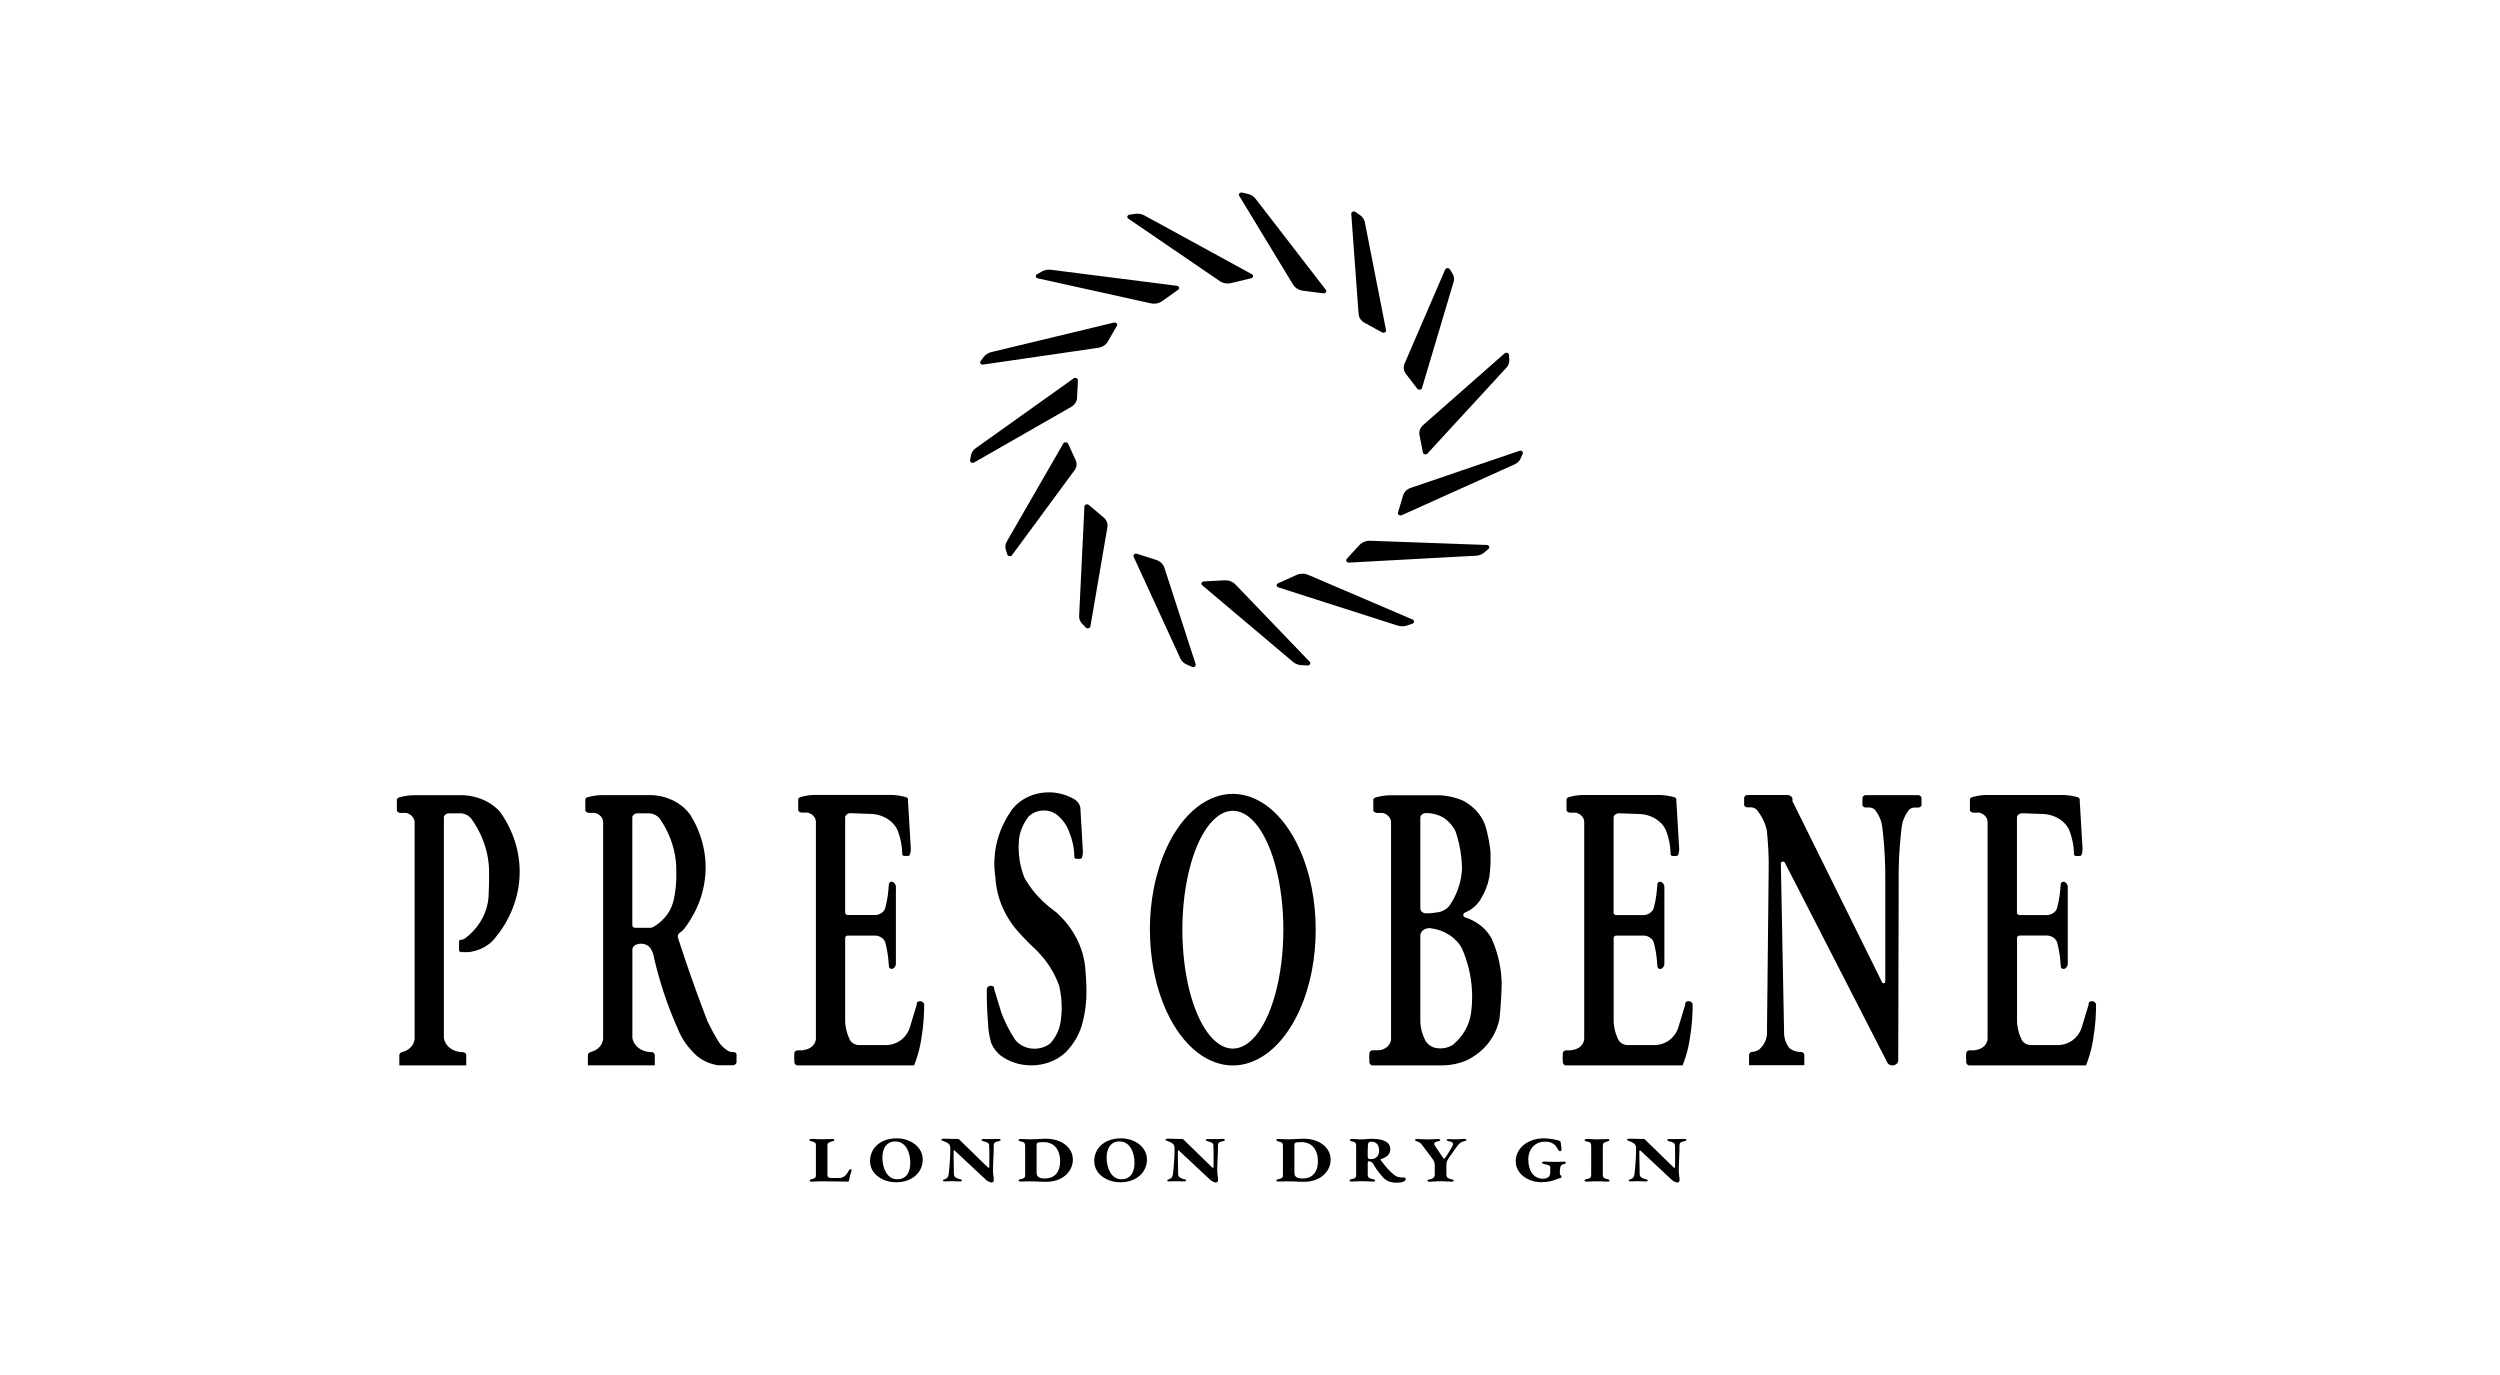 <?xml version="1.0" encoding="UTF-8"?>
<svg id="Livello_1" data-name="Livello 1" xmlns="http://www.w3.org/2000/svg" viewBox="0 0 850.4 467.7">
  <defs>
    <style>
      .cls-1 {
        fill: none;
      }
    </style>
  </defs>
  <rect class="cls-1" width="850.4" height="467.7"/>
  <path d="M440.98,195.6c-1.91.86-3.82,1.72-5.74,2.58-.12.05-.24.11-.36.16-.03.01-.15.07-.18.08-.06.03-.11.06-.16.1-.2.16-.31.39-.29.63.03.24.18.45.41.58.06.03.11.05.18.07.06.02.12.04.19.06.13.04.25.08.38.12,1.01.32,2.02.65,3.03.97,4.04,1.29,8.09,2.59,12.13,3.89,8.09,2.59,16.17,5.18,24.25,7.77.13.04.25.08.38.12.06.02.13.04.19.06.06.02.13.04.19.06.26.07.52.12.79.15.54.06,1.09.04,1.62-.07.13-.03.26-.06.38-.09.06-.02.13-.04.19-.06.06-.02.12-.04.19-.06.25-.08.5-.16.76-.25.25-.08.5-.16.75-.25.06-.02.13-.04.19-.06.06-.02.12-.05.17-.08.12-.07.21-.15.28-.26.14-.2.15-.45.06-.67-.05-.11-.13-.21-.24-.29-.05-.04-.1-.07-.16-.1-.03-.01-.15-.07-.18-.08-.48-.21-.97-.41-1.45-.62-.97-.41-1.93-.83-2.9-1.24-3.86-1.65-7.73-3.3-11.59-4.96-3.86-1.65-7.73-3.3-11.59-4.96-1.93-.82-3.86-1.65-5.79-2.48-.48-.21-.97-.41-1.45-.62-.12-.05-.24-.1-.36-.15-.06-.03-.12-.05-.18-.08-.06-.03-.12-.05-.18-.07-.24-.1-.49-.17-.75-.23-1.06-.24-2.18-.13-3.16.31"/>
  <path d="M416.52,197.4c-2.15.11-4.3.23-6.46.34-.13,0-.27.02-.4.02-.03,0-.17.01-.2.01-.07,0-.13.02-.19.04-.26.07-.47.25-.56.47-.09.23-.05.47.1.67.04.05.08.09.13.13.05.04.1.08.14.12.1.08.19.16.29.24.77.65,1.54,1.3,2.31,1.95,3.08,2.6,6.16,5.2,9.24,7.8,6.16,5.2,12.32,10.4,18.49,15.6.1.08.19.16.29.25.05.04.1.08.15.12.05.04.1.08.15.12.2.16.41.29.64.42.47.25.98.42,1.51.5.13.02.26.04.4.05.07,0,.13,0,.2.01.07,0,.13,0,.2.01.27.01.54.03.81.04.27.01.54.03.81.04.07,0,.13,0,.2.01.07,0,.13,0,.2-.01.14-.02.27-.06.38-.14.22-.14.35-.36.36-.59,0-.12-.02-.24-.08-.34-.03-.05-.06-.1-.1-.15-.02-.02-.11-.11-.13-.13-.34-.36-.69-.72-1.03-1.07-.69-.72-1.37-1.43-2.06-2.15-2.75-2.86-5.5-5.73-8.25-8.59-2.75-2.86-5.5-5.73-8.25-8.59-1.37-1.43-2.75-2.86-4.12-4.29-.35-.36-.69-.72-1.03-1.07-.09-.09-.17-.18-.26-.27-.04-.05-.08-.09-.13-.14-.04-.04-.08-.09-.13-.13-.18-.17-.37-.33-.58-.48-.86-.59-1.94-.88-3.03-.82"/>
  <path d="M478.22,127.17c1.19,1.55,2.38,3.1,3.57,4.65.07.1.15.19.23.29.02.02.09.12.11.14.04.05.08.09.13.13.21.16.48.23.76.18.27-.05.5-.2.62-.41.03-.06.05-.1.07-.16.02-.06.03-.11.05-.17.03-.11.07-.23.1-.34.27-.9.54-1.8.8-2.7,1.07-3.6,2.15-7.2,3.22-10.8,2.14-7.2,4.29-14.4,6.43-21.59.03-.11.07-.22.1-.34.02-.05.03-.11.05-.17.02-.06.03-.11.05-.17.06-.23.09-.45.1-.69.01-.47-.07-.94-.25-1.38-.04-.11-.09-.22-.15-.32-.03-.05-.06-.1-.09-.15-.03-.05-.06-.1-.09-.16-.12-.21-.24-.41-.36-.62-.12-.21-.24-.41-.37-.62-.03-.05-.06-.1-.09-.15-.03-.05-.07-.1-.11-.14-.09-.09-.2-.17-.33-.21-.25-.09-.54-.09-.77.02-.12.06-.23.14-.31.23-.04.05-.07.1-.1.15-.01.02-.06.14-.07.16-.19.44-.37.87-.56,1.31-.37.87-.75,1.74-1.13,2.61-1.5,3.48-3.01,6.97-4.51,10.45-1.5,3.48-3.01,6.97-4.51,10.45-.75,1.74-1.5,3.48-2.25,5.22-.19.43-.38.87-.56,1.31-.05.11-.1.22-.14.33-.02.06-.05.11-.07.16-.02.06-.05.11-.07.16-.09.22-.15.44-.19.67-.16.93.08,1.88.69,2.67"/>
  <path d="M414.88,95.59c-6.76-4.62-13.52-9.23-20.28-13.85-3.38-2.31-6.76-4.61-10.14-6.92-.21-.14-.42-.29-.63-.43-.06-.04-.1-.06-.15-.11-.05-.05-.08-.09-.12-.14-.07-.11-.1-.22-.11-.34,0-.24.11-.46.32-.61.1-.08.23-.13.36-.16.04,0,.06-.01.1-.02.03,0,.07-.01.1-.01.07,0,.13-.02.2-.03.53-.07,1.07-.14,1.6-.22.15-.02.24-.03.4-.04.13-.01.27-.02.4-.02.28,0,.54.02.81.07.53.08,1.04.25,1.5.5.05.03.29.16.34.19.11.06.23.12.34.19.23.13.46.25.68.37.91.5,1.82.99,2.73,1.49,7.28,3.98,14.56,7.96,21.85,11.95,1.82,1,3.64,1.99,5.46,2.99.91.5,1.82.99,2.73,1.49.45.25.91.5,1.37.75.23.13.45.25.68.37.11.06.23.13.34.19.03.01.06.03.08.05.03.02.05.03.08.05.05.04.1.08.14.12.17.19.22.43.15.66-.07.23-.26.42-.52.51-.03.01-.06.02-.09.03-.03,0-.06.02-.1.02-.07.02-.13.03-.2.05-.13.03-.26.06-.39.09-.26.06-.52.13-.78.19-1.04.25-2.08.5-3.12.75-.52.12-1.04.25-1.56.37-.13.03-.26.06-.39.09-.06.02-.13.03-.2.05-.06.01-.12.03-.19.04-.26.06-.52.09-.79.11-1.09.06-2.17-.23-3.03-.82"/>
  <path d="M365.5,159.98c-4.62,6.27-9.24,12.55-13.86,18.82-2.31,3.14-4.62,6.27-6.93,9.41-.14.2-.29.39-.43.59-.04.06-.07.09-.12.14-.05.04-.1.08-.15.12-.11.07-.24.11-.38.13-.27.03-.54-.05-.74-.21-.1-.08-.17-.18-.22-.29-.01-.03-.02-.05-.03-.08,0-.03-.02-.06-.02-.08-.02-.06-.03-.11-.05-.17-.14-.45-.28-.9-.41-1.35-.04-.13-.06-.2-.1-.33-.03-.11-.05-.23-.06-.34-.03-.23-.03-.47,0-.7.05-.47.19-.92.42-1.34.02-.05.15-.27.18-.31.06-.1.12-.21.18-.31.12-.21.24-.41.36-.62.48-.83.96-1.66,1.44-2.5,3.83-6.66,7.67-13.31,11.5-19.97.96-1.66,1.92-3.33,2.88-4.99.48-.83.96-1.67,1.44-2.5.24-.42.48-.83.72-1.25.12-.21.24-.42.36-.62.06-.1.12-.21.18-.31.01-.03.03-.05.05-.08.01-.03.03-.05.05-.07.04-.05.08-.09.13-.13.2-.16.47-.24.74-.2.28.04.51.18.65.39.01.02.03.05.04.07.01.03.02.06.04.08.02.06.05.11.07.16.05.11.1.22.15.33.1.22.2.43.3.65.4.86.79,1.73,1.19,2.59.2.43.39.86.59,1.3.05.11.1.22.15.32.02.06.05.11.07.16.02.05.05.11.07.16.09.22.16.43.2.66.18.93-.04,1.88-.63,2.68"/>
  <path d="M466.12,183.95c8.62.31,17.24.62,25.85.93,4.31.15,8.62.31,12.93.47.27,0,.54.02.81.03.08,0,.12,0,.2.02.07.01.13.03.19.06.13.05.24.13.32.22.17.18.22.43.16.65-.03.11-.1.22-.18.31-.02.02-.04.04-.07.06l-.07.06s-.1.08-.14.12c-.38.33-.77.66-1.15.98-.11.09-.17.15-.29.24-.1.08-.2.15-.31.22-.22.14-.45.26-.7.36-.49.2-1.02.32-1.56.36-.06,0-.34.02-.4.02-.13,0-.27.02-.4.02-.27.01-.54.03-.81.04-1.08.06-2.15.12-3.23.17-8.61.47-17.22.93-25.82,1.4-2.15.12-4.31.23-6.46.35-1.07.06-2.15.12-3.23.18-.54.03-1.08.06-1.61.09-.27.02-.54.03-.81.04-.13,0-.27.01-.4.02-.03,0-.07,0-.1,0-.03,0-.06,0-.1,0-.07,0-.13-.01-.2-.03-.26-.07-.47-.23-.57-.46-.1-.22-.07-.47.07-.68.02-.02.04-.05.05-.07.02-.02.04-.05.06-.07.04-.05.08-.09.12-.14.08-.09.17-.18.25-.27.17-.18.34-.36.5-.55.67-.73,1.34-1.45,2.01-2.18.34-.36.67-.73,1-1.09.08-.09.17-.18.25-.27.04-.05.08-.09.13-.14.04-.04.08-.09.12-.13.17-.18.36-.34.57-.48.84-.6,1.92-.91,3.01-.88"/>
  <path d="M364.38,138.41c-7.18,4.11-14.37,8.23-21.55,12.34-3.59,2.06-7.18,4.11-10.77,6.17-.23.13-.45.26-.67.39-.06.04-.1.06-.17.08-.06.03-.13.04-.2.05-.14.02-.28.02-.41-.02-.26-.06-.47-.23-.58-.45-.05-.11-.07-.23-.06-.34,0-.03,0-.05.01-.08,0-.03.01-.06.02-.09.01-.06.02-.12.03-.17.09-.46.17-.92.26-1.38.02-.13.04-.21.07-.34.03-.11.07-.22.11-.33.08-.23.19-.44.32-.64.26-.41.6-.78,1.02-1.08.04-.03.26-.19.31-.22.1-.07.21-.15.31-.22.21-.15.42-.3.62-.44.83-.59,1.66-1.18,2.49-1.78,6.65-4.74,13.29-9.47,19.94-14.21,1.66-1.19,3.32-2.37,4.98-3.55.83-.59,1.66-1.18,2.49-1.78.42-.3.83-.59,1.25-.89.21-.15.42-.3.62-.45.1-.07.21-.15.31-.22.02-.02.05-.04.08-.06.03-.02.05-.03.08-.05.06-.03.12-.06.18-.08.26-.08.55-.05.78.08.23.13.38.34.4.58,0,.03,0,.05,0,.08,0,.03,0,.06,0,.09,0,.06,0,.12,0,.17,0,.12-.01.23-.02.35-.01.23-.02.46-.03.7-.05.93-.09,1.86-.14,2.78-.02.46-.05.93-.07,1.39,0,.12-.01.23-.02.35,0,.06,0,.12,0,.17,0,.06,0,.11,0,.17-.02.23-.06.45-.13.68-.27.91-.93,1.71-1.84,2.23"/>
  <path d="M373.55,118.31c-8.51,1.24-17.01,2.48-25.51,3.72-4.25.62-8.5,1.24-12.76,1.86-.27.04-.53.08-.8.12-.08.01-.12.02-.2.02-.07,0-.13,0-.2-.02-.14-.03-.26-.08-.37-.16-.21-.15-.33-.38-.31-.61,0-.12.04-.23.11-.34.02-.03.03-.04.05-.07.02-.03.04-.05.05-.07.04-.05.07-.1.11-.15.3-.39.59-.78.89-1.17.08-.11.13-.18.23-.28.08-.09.17-.18.26-.27.18-.18.38-.33.6-.48.43-.28.92-.49,1.44-.63.06-.01.33-.08.39-.09.13-.03.26-.06.39-.09.26-.06.52-.13.78-.19,1.04-.25,2.08-.5,3.12-.75,8.31-2,16.61-4,24.92-6,2.08-.5,4.16-1,6.23-1.5,1.04-.25,2.08-.5,3.12-.75.52-.13,1.04-.25,1.56-.38.26-.06.52-.12.78-.19.13-.03.26-.06.39-.09.03,0,.06-.02.1-.02.03,0,.06-.01.1-.02.07,0,.13-.01.2,0,.27.02.52.15.67.34.15.2.18.45.09.68-.01.03-.02.05-.04.08-.02.03-.03.05-.05.08-.03.05-.06.1-.09.15-.06.11-.12.21-.18.31-.12.21-.24.41-.36.62-.48.83-.96,1.66-1.44,2.5-.24.41-.48.83-.72,1.25-.06.1-.12.21-.18.31-.03.05-.06.1-.09.16-.03.05-.06.1-.09.15-.13.2-.27.39-.44.58-.68.74-1.65,1.23-2.73,1.39"/>
  <path d="M479.94,165.94c8.02-2.74,16.04-5.47,24.06-8.21,4.01-1.37,8.02-2.74,12.03-4.1.25-.09.5-.17.75-.26.07-.02.11-.04.19-.05.07-.01.13-.02.2-.02.14,0,.27.03.4.09.24.11.41.31.45.54.02.12.02.23-.02.35,0,.03-.02.05-.03.08-.01.03-.02.05-.04.08-.03.05-.05.11-.07.16-.2.43-.39.87-.58,1.3-.06.13-.09.2-.15.32-.06.11-.12.21-.19.31-.14.2-.29.39-.47.57-.35.35-.78.65-1.25.87-.05.02-.3.14-.36.16-.12.05-.24.11-.36.16-.24.11-.48.22-.72.32-.96.43-1.91.86-2.87,1.29-7.64,3.44-15.29,6.89-22.93,10.33-1.91.86-3.82,1.72-5.73,2.58-.96.43-1.91.86-2.87,1.29-.48.22-.96.43-1.43.65-.24.11-.48.22-.72.32-.12.06-.24.11-.36.16-.03.01-.06.03-.09.04-.03.01-.06.02-.09.03-.06.02-.13.04-.2.04-.27.03-.55-.05-.74-.22-.2-.17-.29-.41-.25-.64,0-.03.01-.06.02-.08,0-.03.02-.06.03-.08.02-.06.03-.11.05-.17.03-.11.07-.23.1-.34.07-.23.13-.45.2-.67.27-.9.54-1.8.81-2.7.13-.45.27-.9.4-1.35.03-.11.07-.23.1-.34.02-.06.03-.11.05-.17.02-.06.03-.11.05-.16.07-.22.17-.43.29-.64.48-.85,1.32-1.51,2.34-1.85"/>
  <path d="M396.05,193.03c2.32,7.16,4.64,14.31,6.96,21.47,1.16,3.58,2.32,7.16,3.48,10.74.07.22.14.45.22.67.02.07.03.1.04.17,0,.06,0,.12,0,.18-.02.12-.07.23-.15.33-.15.2-.4.32-.67.33-.14,0-.27-.01-.4-.06-.04-.01-.05-.02-.09-.04-.03-.01-.06-.03-.09-.04-.06-.03-.12-.05-.18-.08-.48-.21-.96-.42-1.44-.64-.14-.06-.22-.09-.35-.16-.12-.06-.23-.12-.34-.19-.22-.14-.42-.29-.61-.46-.37-.34-.67-.73-.87-1.16-.02-.05-.13-.28-.15-.32-.05-.11-.1-.22-.15-.33-.1-.22-.2-.43-.3-.65-.4-.86-.79-1.73-1.19-2.59-3.17-6.91-6.35-13.82-9.52-20.73-.79-1.73-1.59-3.45-2.38-5.18-.4-.86-.79-1.73-1.19-2.59-.2-.43-.4-.86-.6-1.3-.1-.22-.2-.43-.3-.65-.05-.11-.1-.22-.15-.32-.01-.03-.03-.06-.04-.08-.01-.03-.02-.05-.03-.08-.02-.05-.03-.11-.03-.17,0-.24.11-.46.33-.61.21-.15.5-.21.77-.15.03,0,.06.01.09.02.03,0,.06.02.09.03.06.02.13.04.19.06.12.04.25.08.38.12.25.08.5.16.76.24,1.01.32,2.02.65,3.03.97.51.16,1.01.32,1.52.49.13.04.25.08.38.12.06.02.12.04.19.06.06.02.12.04.18.06.25.09.48.19.71.32.92.5,1.6,1.29,1.89,2.2"/>
  <path d="M484.05,144.63c6.04-5.31,12.07-10.62,18.1-15.93,3.02-2.66,6.03-5.31,9.05-7.97.19-.16.38-.33.57-.5.05-.05.08-.07.15-.11.06-.04.11-.06.18-.08.13-.05.27-.07.4-.06.27.02.52.14.67.34.08.1.13.21.14.33,0,.03,0,.05,0,.08,0,.03,0,.06,0,.09,0,.06,0,.12.01.17.02.46.05.93.08,1.39,0,.14.01.21.01.34,0,.12-.01.23-.03.35-.03.24-.08.46-.16.69-.15.45-.4.86-.73,1.23-.04.04-.22.23-.25.27-.08.09-.17.18-.25.27-.17.18-.33.36-.5.55-.67.73-1.34,1.45-2.01,2.18-5.36,5.82-10.71,11.65-16.07,17.47-1.34,1.46-2.68,2.91-4.02,4.37-.67.73-1.34,1.46-2.01,2.19-.33.36-.67.73-1,1.09-.17.18-.34.37-.5.55-.08.09-.17.18-.25.27-.02.02-.04.05-.06.07-.02.02-.04.04-.07.06-.05.04-.1.08-.16.11-.23.12-.52.15-.78.06-.26-.08-.46-.27-.53-.5,0-.03-.02-.05-.02-.08,0-.03-.01-.06-.02-.08-.01-.06-.02-.12-.03-.17-.02-.11-.05-.23-.07-.34-.04-.23-.09-.46-.13-.69-.18-.92-.36-1.83-.53-2.75-.09-.46-.18-.92-.27-1.37-.02-.11-.05-.23-.07-.34-.01-.06-.02-.11-.03-.17-.01-.06-.02-.11-.03-.17-.04-.23-.05-.46-.04-.69.04-.94.49-1.84,1.26-2.51"/>
  <path d="M439.9,96.89c-4-6.59-7.99-13.17-11.99-19.76-2-3.29-4-6.58-5.99-9.88-.13-.21-.25-.41-.38-.62-.03-.06-.05-.09-.08-.15-.02-.06-.03-.11-.04-.17-.01-.12,0-.24.06-.35.1-.22.32-.38.58-.45.13-.03.27-.04.4-.02.04,0,.06.01.09.02.03,0,.07.01.1.02.07.02.13.03.2.05.52.12,1.04.24,1.56.37.15.04.24.05.38.1.13.04.25.08.37.13.25.1.49.21.71.34.44.26.83.6,1.14.98.03.04.19.25.22.29.07.1.15.19.23.29.15.19.3.39.45.58.6.77,1.19,1.55,1.79,2.32,4.77,6.19,9.55,12.38,14.32,18.57,1.19,1.55,2.39,3.09,3.58,4.64.6.78,1.19,1.55,1.79,2.32.3.39.6.78.9,1.16.15.19.3.39.45.58.07.1.15.19.22.29.02.03.04.05.06.07.02.02.03.05.05.07.03.05.05.11.07.16.07.23,0,.47-.17.66-.17.19-.44.29-.72.28-.03,0-.06,0-.1,0-.03,0-.07,0-.1-.01-.07-.01-.13-.02-.2-.03-.13-.02-.27-.03-.4-.05-.27-.03-.53-.07-.8-.1-1.07-.14-2.13-.27-3.2-.41-.53-.07-1.07-.14-1.6-.21-.13-.02-.27-.03-.4-.05-.07,0-.13-.02-.2-.03-.07,0-.13-.02-.2-.03-.26-.04-.52-.1-.77-.18-1.03-.33-1.88-.97-2.39-1.81"/>
  <path d="M391.41,103.17c-8.35-1.85-16.71-3.7-25.06-5.54-4.18-.92-8.35-1.85-12.53-2.77-.26-.06-.52-.12-.78-.17-.07-.02-.12-.03-.19-.05-.06-.02-.12-.05-.18-.09-.11-.07-.2-.16-.26-.27-.12-.21-.12-.46,0-.67.06-.11.15-.2.26-.27.03-.02.05-.03.08-.05.03-.02.06-.03.08-.05.06-.03.11-.06.17-.09.45-.25.91-.5,1.36-.76.13-.07.2-.12.34-.18.12-.06.24-.11.36-.15.25-.1.51-.17.77-.23.52-.11,1.07-.13,1.61-.07.06,0,.34.04.4.05.13.02.27.03.4.05.27.03.53.07.8.1,1.07.14,2.13.27,3.2.41,8.53,1.09,17.06,2.17,25.6,3.26,2.14.27,4.27.54,6.4.81,1.07.14,2.13.27,3.2.41.53.07,1.07.14,1.6.2.27.03.53.07.8.1.13.02.27.03.4.05.03,0,.07,0,.1.01.03,0,.06.01.1.02.07.02.13.04.19.07.24.11.41.31.45.55.04.23-.05.48-.24.65-.02.02-.05.04-.07.06-.03.02-.05.04-.08.06-.05.04-.1.07-.16.11-.1.07-.21.15-.31.22-.21.15-.42.3-.62.44-.83.59-1.66,1.18-2.49,1.77-.42.3-.83.59-1.25.89-.1.07-.21.15-.31.22-.05.04-.1.07-.15.11-.05.04-.1.07-.15.11-.21.14-.43.27-.67.37-.97.44-2.09.55-3.16.32"/>
  <path d="M462.14,106.84c-.54-7.42-1.08-14.83-1.63-22.25-.27-3.71-.54-7.42-.81-11.13-.02-.23-.03-.46-.05-.69,0-.07,0-.1,0-.17,0-.06.02-.11.04-.17.05-.11.12-.21.22-.3.2-.16.47-.24.74-.21.13.02.26.06.37.13.03.02.05.03.08.05.03.02.05.04.08.06.05.04.1.07.15.11.42.29.84.59,1.26.88.12.08.19.13.3.22.1.08.19.16.28.25.18.17.34.36.49.56.28.4.48.84.57,1.3.01.05.06.29.07.34.02.12.05.23.07.34.05.23.09.46.14.69.18.92.36,1.83.54,2.75,1.44,7.33,2.88,14.65,4.32,21.98.36,1.83.72,3.66,1.08,5.5.18.92.36,1.83.54,2.75.09.46.18.91.27,1.37.05.23.09.46.13.69.02.11.05.23.07.34,0,.03.01.06.02.09,0,.03,0,.06.01.08,0,.06,0,.11-.01.17-.05.23-.23.43-.47.54-.25.11-.54.11-.79,0-.03-.01-.06-.03-.09-.04-.03-.02-.06-.03-.08-.05-.06-.03-.11-.06-.17-.09-.11-.06-.23-.12-.34-.19-.23-.12-.46-.25-.68-.37-.91-.5-1.82-1-2.73-1.5-.46-.25-.91-.5-1.37-.75-.11-.06-.23-.12-.34-.19-.06-.03-.11-.06-.17-.09-.05-.03-.11-.06-.17-.09-.22-.13-.42-.27-.62-.43-.78-.66-1.25-1.55-1.32-2.49"/>
  <path d="M376.7,179.3c-1.26,7.35-2.52,14.7-3.78,22.05-.63,3.68-1.26,7.35-1.89,11.03-.04.23-.08.46-.12.69-.01.06-.02.1-.04.16-.02.06-.05.11-.09.16-.07.1-.17.19-.29.25-.23.12-.52.15-.77.07-.13-.04-.24-.11-.34-.19-.03-.02-.04-.04-.06-.06-.02-.02-.04-.05-.06-.07-.04-.05-.08-.09-.13-.14-.34-.36-.68-.72-1.01-1.08-.1-.1-.15-.16-.25-.27-.07-.09-.15-.19-.21-.29-.14-.2-.25-.41-.34-.64-.18-.44-.26-.9-.25-1.37,0-.05.02-.3.02-.35,0-.12.01-.23.02-.35.01-.23.02-.46.03-.69.05-.93.09-1.86.13-2.79.36-7.42.72-14.85,1.08-22.27.09-1.86.18-3.71.27-5.57.05-.93.09-1.86.13-2.79.02-.46.05-.93.07-1.39.01-.23.02-.46.03-.7,0-.12.01-.23.02-.35,0-.03,0-.06,0-.09,0-.03,0-.06,0-.08.01-.06.03-.11.06-.17.1-.22.32-.38.59-.44.27-.06.55-.01.77.14.03.02.05.04.08.06.02.02.05.04.07.06.05.04.1.08.15.12.1.08.19.16.29.24.19.16.38.32.58.49.77.65,1.54,1.3,2.31,1.95.38.33.77.65,1.15.98.1.08.19.16.29.24.05.04.1.08.15.12.05.04.09.08.14.12.19.17.35.34.5.54.61.78.85,1.74.69,2.67"/>
  <path d="M367.51,275.14c.2,3.35.39,6.7.59,10.05.05.84.1,1.68.15,2.51.02.42.05.84.07,1.26,0,.1.01.21.02.31,0,.05,0,.11,0,.16,0,.05,0,.1.01.16.01.21.01.42,0,.63-.03.42-.11.84-.24,1.24-.02.05-.03.1-.05.15,0,.02-.02.05-.03.07,0,.01,0,.03-.01.04,0,.01,0,.02-.01.04-.04.1-.11.19-.21.25-.1.07-.22.11-.34.12-.03,0-.06,0-.09,0-.01,0-.03,0-.04,0,0,0,0,0-.01,0,0,0,0,0,0,0h-1.25s0,0,0,0c0,0,0,0,0,0-.01,0-.03,0-.04,0-.12-.03-.23-.08-.32-.14-.1-.07-.17-.16-.22-.26-.02-.05-.04-.1-.05-.15,0-.03,0-.05,0-.07,0-.01,0-.02,0-.04v-.04c0-.21,0-.42-.01-.63-.06-1.68-.32-3.35-.77-4.99-.23-.82-.5-1.62-.82-2.41-.04-.1-.08-.2-.12-.3,0-.01-.01-.02-.02-.04,0,0,0,0,0,0,0,0,0,0,0-.01,0,0,0-.01,0-.02,0-.03-.02-.05-.03-.07-.02-.05-.03-.1-.05-.15-.07-.2-.15-.4-.23-.59-.17-.4-.36-.78-.57-1.16-.84-1.52-2.02-2.89-3.46-4.03-.02-.02-.04-.04-.07-.05,0,0,0,0,0,0,0,0,0,0,0,0,0,0,0,0,0,0,0,0-.01,0-.02-.01-.01,0-.02-.02-.03-.02-.05-.03-.09-.06-.14-.09-.1-.06-.19-.12-.29-.18-.2-.12-.41-.22-.63-.32-.44-.2-.9-.35-1.37-.46-.47-.11-.96-.18-1.45-.19-.24-.01-.48,0-.72,0-.24.01-.47.04-.71.07-.97.14-1.89.47-2.7.95-.4.24-.77.52-1.1.82-.08.08-.16.15-.24.23-.04.04-.08.08-.11.12,0,0,0,.01-.01.02,0,0,0,0,0,0,0,0,0,0,0,0,0,.01-.02.02-.02.03-.02.02-.03.04-.05.07-.13.18-.26.35-.38.53-.99,1.45-1.74,3.01-2.22,4.64-.12.41-.22.81-.31,1.22,0,.03-.01.05-.02.08,0,.01,0,.03,0,.04,0,0,0,0,0,0,0,0,0,0,0,0,0,0,0,.01,0,.02,0,.05-.01.1-.02.16-.01.1-.03.21-.04.31-.02.21-.05.42-.07.62-.08.84-.12,1.67-.13,2.51,0,1.68.14,3.37.43,5.03.3,1.66.74,3.29,1.34,4.89.04.1.07.2.11.3,0,0,0,0,0,0,0,0,0,0,0,0,0,0,0,0,0,0,0,0,0,0,0,0,0,0,0,.01,0,.02,0,.01.01.02.02.04.01.02.03.05.04.07.03.05.05.09.08.14.11.19.21.37.32.56.22.37.45.74.68,1.11.47.74.97,1.45,1.51,2.15,2.14,2.82,4.75,5.34,7.74,7.5.09.07.19.13.28.2.05.03.09.07.14.1.02.02.05.03.07.05,0,0,.01,0,.02.01,0,0,0,0,0,0,0,0,0,0,0,0,0,0,0,0,0,0,.01,0,.02.02.03.03.16.15.33.3.49.45.32.3.64.61.95.93.63.64,1.22,1.29,1.79,1.97,1.14,1.37,2.15,2.82,3.02,4.33,1.74,3.03,2.89,6.29,3.4,9.64.13.82.21,1.64.26,2.47.01.2.02.41.03.61,0,.03,0,.05,0,.08,0,.01,0,.03,0,.04h0s0,0,0,0c0,0,0,0,0,.01,0,0,0,.01,0,.02,0,.05.01.1.02.16.01.1.02.21.03.31.04.42.07.84.1,1.25.12,1.67.17,3.35.15,5.03,0,.21,0,.42-.01.63,0,.1,0,.21,0,.31,0,.05,0,.11,0,.16,0,.05,0,.1,0,.16-.01.42-.03.84-.06,1.25-.05.84-.13,1.67-.24,2.51-.11.83-.24,1.66-.4,2.49-.08.41-.17.83-.26,1.24-.05.21-.09.41-.14.62-.02.1-.05.21-.08.31-.01.05-.03.1-.04.15,0,.03-.01.05-.02.08,0,.01,0,.03-.01.04,0,0,0,.01,0,.02,0,0,0,0,0,.01s0,0,0,0c-.78,3.31-2.39,6.42-4.71,9.14-.29.34-.58.66-.89.99-.04.04-.08.08-.12.12,0,.01-.02.02-.03.03,0,0,0,0,0,0,0,0,0,0,0,0,0,0-.01,0-.01.01-.02.02-.04.04-.06.05-.07.07-.15.14-.23.21-.16.14-.31.28-.47.41-.67.56-1.4,1.06-2.17,1.51-.81.47-1.67.87-2.57,1.2-.93.34-1.89.61-2.88.79-2.01.37-4.08.41-6.1.11-.98-.15-1.95-.38-2.88-.68-.9-.29-1.76-.66-2.58-1.08-.78-.4-1.51-.87-2.2-1.38,0,0-.01,0-.02-.01,0,0,0,0,0,0,0,0,0,0,0,0-.01,0-.02-.02-.03-.03-.02-.02-.04-.04-.07-.05-.04-.04-.09-.07-.13-.11-.09-.07-.17-.15-.25-.22-.17-.15-.33-.31-.49-.47-.32-.32-.61-.66-.88-1.01-.54-.7-.98-1.45-1.31-2.24,0,0,0,0,0,0,0,0,0,0,0,0,0,0,0,0,0,0,0,0,0,0,0,0,0,0,0-.01,0-.02,0-.01,0-.03-.01-.04,0-.03-.02-.05-.02-.08-.02-.05-.03-.1-.05-.15-.03-.1-.06-.2-.09-.31-.06-.2-.11-.41-.16-.61-.1-.41-.2-.82-.28-1.24-.17-.83-.29-1.66-.38-2.5-.04-.42-.07-.84-.1-1.25,0-.05,0-.11,0-.16,0-.03,0-.05,0-.08v-.02s0,0,0-.01h0s0-.04,0-.05c0-.1-.02-.21-.03-.31-.02-.21-.04-.42-.05-.63-.13-1.67-.23-3.35-.29-5.03-.06-1.68-.09-3.35-.08-5.03,0-.21,0-.42,0-.63,0-.03,0-.05,0-.08v-.04s0-.01,0-.02h0s0,0,0,0h0s0-.01,0-.01c0-.05,0-.1,0-.15,0-.11.03-.21.06-.31.08-.21.21-.39.4-.53.09-.07.19-.13.29-.17.11-.05.22-.08.34-.11.24-.05.5-.03.73.03.06.02.11.04.17.06.03.01.05.02.08.04,0,0,.01,0,.02,0,0,0,0,0,0,0,0,0,0,0,0,0,0,0,0,0,0,0,.01,0,.03.01.04.02.1.06.19.13.26.22.06.09.1.19.1.3,0,.01,0,.03,0,.04s0,.03,0,.04c0,.03,0,.05,0,.08,0,.05.01.1.02.16.01.1.03.21.06.31.01.05.02.1.04.15.02.06.03.09.04.15.5,1.62,1,3.24,1.49,4.87.25.81.49,1.62.74,2.43,0,.01,0,.03.01.04,0,0,0,.01,0,.02,0,0,0,0,0,0,0,0,0,0,0,0,0,0,0,0,0,.01,0,.02.02.05.03.07.02.05.04.1.06.15.04.1.07.2.11.3.08.2.15.4.23.6.16.4.32.79.49,1.18.68,1.57,1.46,3.11,2.33,4.62.43.75.89,1.49,1.37,2.22.06.09.12.18.18.27,0,.01.01.02.02.03,0,0,0,0,0,0,0,0,0,0,0,0,0,0,0,.01.01.02.02.02.03.04.05.06.03.04.07.08.1.12.14.17.29.33.45.48.32.32.68.61,1.07.86.78.52,1.67.91,2.61,1.15.23.06.47.11.7.15.12.02.23.04.35.05.12.01.23.03.35.04.48.04.96.05,1.44.02.99-.07,1.95-.29,2.83-.67.44-.18.86-.4,1.25-.65.19-.12.38-.25.55-.39.05-.03.09-.07.13-.1,0,0,.01,0,.02-.01,0,0,0,0,0,0,0,0,0,0,0,0,0,0,0,0,0,0,0,0,0,0,0,0,0-.01.02-.02.03-.03.02-.02.04-.04.05-.06.07-.08.15-.17.22-.25,1.15-1.36,2.02-2.88,2.58-4.5.14-.4.26-.81.35-1.22.05-.2.09-.41.13-.61,0-.05.02-.1.03-.15,0-.05.02-.1.03-.15.02-.1.03-.21.05-.31.13-.83.23-1.66.29-2.5.13-1.68.12-3.36-.02-5.04-.07-.84-.17-1.67-.31-2.5-.07-.41-.14-.83-.23-1.24-.04-.21-.09-.41-.13-.62-.01-.05-.02-.1-.03-.15,0-.03-.01-.05-.02-.08,0-.01,0-.03,0-.04,0,0,0,0,0,0,0,0,0,0,0,0,0,0,0,0,0,0,0,0,0-.01,0-.02-.04-.1-.07-.2-.11-.3-1.16-3.21-2.88-6.26-5.09-9.03-1.11-1.38-2.33-2.69-3.66-3.91-.08-.08-.16-.15-.25-.23-.01,0-.02-.02-.03-.03,0,0-.01,0-.02-.01,0,0-.01-.01-.02-.02-.02-.02-.04-.04-.06-.06-.04-.04-.08-.08-.12-.12-.16-.16-.33-.31-.49-.47-.32-.31-.64-.63-.96-.95-.63-.64-1.26-1.28-1.87-1.94-.61-.65-1.21-1.32-1.79-1.99-.15-.17-.29-.34-.43-.51,0-.01-.02-.02-.03-.03,0,0,0-.01-.01-.02,0,0,0-.01-.01-.02-.02-.02-.03-.04-.05-.06-.03-.04-.07-.09-.1-.13-.07-.09-.13-.17-.2-.26-.27-.35-.53-.7-.78-1.05-1.02-1.43-1.91-2.93-2.67-4.48-1.52-3.11-2.47-6.4-2.84-9.76-.05-.41-.08-.83-.11-1.24,0-.03,0-.05,0-.08,0-.01,0-.03,0-.04,0,0,0-.01,0-.02h0s0,0,0,0h0s0,0,0-.01c0-.05-.02-.1-.02-.15-.02-.1-.03-.2-.05-.31-.03-.21-.06-.41-.08-.62-.1-.83-.17-1.66-.21-2.49-.07-1.68,0-3.37.2-5.04.42-3.37,1.39-6.66,2.9-9.78.74-1.54,1.61-3.03,2.6-4.46.06-.09.12-.18.18-.26.03-.04.06-.09.09-.13,0,0,0,0,0,0,0,0,0,0,0,0,0,0,0-.01.01-.02,0-.01.02-.02.02-.03.02-.02.03-.04.05-.06.13-.17.27-.34.41-.5.29-.34.59-.66.91-.97.65-.63,1.38-1.2,2.16-1.71,1.57-1.02,3.35-1.76,5.25-2.18.23-.05.46-.1.69-.14.23-.04.47-.08.7-.11.48-.07.95-.11,1.43-.14.98-.05,1.96-.02,2.93.09,1.94.23,3.82.78,5.52,1.63.21.1.41.21.61.32.05.03.1.06.15.08.02.01.05.03.07.04,0,0,0,0,0,0,0,0,0,0,.01,0,0,0,.01,0,.02.01.01,0,.02.01.04.02.1.05.2.11.29.17.39.25.75.54,1.04.88.59.67.94,1.48,1.01,2.33"/>
  <path d="M216.03,315.6h0c-.14,0-.27-.03-.4-.08-.13-.05-.25-.13-.34-.23-.09-.1-.15-.21-.18-.33,0-.03-.01-.06-.02-.08,0,0,0-.01,0-.02,0,0,0,0,0-.01h0v-36.91h0s0,0,0,0c0,0,0,0,0,0,0,0,0,0,0-.01,0-.01,0-.03,0-.04.01-.06.03-.11.05-.17.09-.23.24-.44.45-.61.21-.18.46-.31.74-.38.13-.04.26-.06.4-.07.03,0,.07,0,.1,0,.02,0,.03,0,.05,0h4.03s0,0,0,0,0,0,0,0c.14.01.27.03.41.05.27.04.54.11.81.19.54.17,1.03.43,1.46.75.21.16.41.34.58.53.09.09.17.19.24.29.03.05.08.1.11.15.03.05.07.1.1.16.28.41.55.83.81,1.25.52.85,1,1.72,1.44,2.61.88,1.79,1.59,3.64,2.11,5.53.52,1.89.85,3.81.99,5.74.07.96.09,1.92.07,2.88,0,.03,0,.06,0,.09,0,.02,0,.03,0,.04,0,0,0,.02,0,.02h0v.02c0,.06,0,.12,0,.18,0,.12,0,.24,0,.36,0,.24,0,.48,0,.72,0,.48-.01.97-.03,1.45-.08,1.93-.32,3.86-.71,5.76-.05.24-.1.48-.15.71-.02.1-.06.25-.08.35-.03.12-.06.23-.09.35-.13.47-.28.92-.46,1.38-.37.92-.84,1.8-1.42,2.64-1.15,1.67-2.69,3.11-4.52,4.25-.11.07-.22.14-.34.2-.01,0-.03.02-.04.03,0,0,0,0,0,0,0,0,0,0,0,0,0,0,0,0-.01,0,0,0-.01,0-.02.01-.03.01-.06.03-.09.04-.06.03-.13.05-.19.07-.26.09-.54.14-.82.15-.07,0-.14,0-.21,0-.02,0-.03,0-.05,0,0,0,0,0,0,0h-4.77ZM199.87,271.2c-.12.04-.24.09-.35.15-.05.03-.1.07-.15.1-.02.02-.05.04-.07.06-.02.02-.04.04-.06.06-.08.09-.12.2-.14.31,0,.01,0,.03,0,.04,0,0,0,.01,0,.02h0v3.77h0s0,.01,0,.01h0s0,0,0,.01c.11.26.32.47.6.61.14.07.29.12.44.14.07.01.15.02.23.02.02,0,.04,0,.06,0h1.91s0,0,0,0c0,0,.02,0,.03,0,.04,0,.07.02.11.03.29.08.57.19.83.33.55.29,1.01.7,1.33,1.18.31.47.49,1,.52,1.54,0,.03,0,.06,0,.1,0,.03,0,.06,0,.1v73.28c0,.11,0,.21-.01.32-.05.64-.24,1.26-.56,1.84-.33.6-.81,1.13-1.38,1.57-.56.42-1.2.75-1.9.96-.08.03-.17.05-.25.07-.04.01-.08.02-.12.03-.02,0-.04,0-.06.01,0,0,0,0,0,0,0,0,0,0,0,0,0,0-.01,0-.02,0-.01,0-.02,0-.03.01-.17.06-.33.15-.46.26-.14.12-.24.26-.31.41-.03.08-.06.15-.07.23,0,.04-.01.08-.02.12,0,.02,0,.04,0,.06,0,.01,0,.02,0,.03h0v3.41h0s0,0,0,0h22.77v-3.39h0v-.02s0-.02,0-.03c0-.04,0-.08,0-.12-.02-.16-.08-.32-.17-.46-.05-.07-.1-.13-.17-.19-.06-.06-.13-.11-.21-.15-.16-.09-.33-.15-.52-.17-.05,0-.09,0-.14,0h-.13c-.09,0-.17,0-.26,0-.36-.02-.71-.06-1.06-.12-.74-.14-1.44-.39-2.08-.75-.65-.36-1.23-.83-1.69-1.37-.44-.52-.78-1.1-.99-1.72-.07-.2-.12-.41-.17-.62-.01-.05-.02-.1-.03-.15,0-.03,0-.05-.01-.08,0-.01,0-.03,0-.04,0,0,0,0,0-.01h0v-29.95c0-.46.19-.9.53-1.24.08-.09.18-.16.28-.24.02-.02.05-.03.07-.05.01,0,.03-.02.04-.03,0,0,0,0,0,0,0,0,0,0,0,0,0,0,0,0,0,0,0,0,.01,0,.02-.01.05-.03.1-.05.15-.08.22-.1.45-.19.68-.25.51-.14,1.05-.19,1.58-.14.54.05,1.07.21,1.53.45.44.23.81.53,1.11.88.02.02.03.04.05.06,0,.01.02.02.02.03,0,0,0,0,0,0,0,0,0,0,0,0,0,0,0,0,0,0,0,0,0,.01.01.02.03.05.06.1.1.15.06.1.12.2.18.3.12.2.22.4.32.61.2.42.36.84.48,1.28.03.11.06.22.08.33.01.05.03.11.04.16,0,0,0,.01,0,.02,0,0,0,.01,0,.02,0,.01,0,.03,0,.04,0,.03.01.06.02.08.05.22.1.44.15.66.1.44.2.88.31,1.32,1.74,7.19,4.11,14.26,7.09,21.14.19.43.37.86.57,1.29.05.11.1.21.14.32,0,.01.01.03.02.04,0,0,0,0,0,.01,0,0,0,0,0,.01,0,0,0,.01,0,.02.01.03.02.05.03.08.02.05.04.11.07.16.09.21.18.43.28.64.39.86.84,1.69,1.34,2.5.5.81,1.05,1.6,1.66,2.36.3.38.61.75.94,1.11.16.18.33.36.5.54.08.09.17.18.25.26.04.04.08.09.13.13.01.01.02.02.03.03,0,0,0,0,0,0,0,0,0,0,0,0,0,0,0,0,0,0,0,0,0,.01.01.02.02.02.04.05.06.07,1.34,1.44,3.06,2.59,5.02,3.35.97.38,1.98.65,3.03.83.03,0,.06.01.1.02.02,0,.03,0,.05,0,0,0,0,0,.01,0,0,0,0,0,0,0h5.09s0,0,.01,0c.02,0,.03,0,.05,0,.27-.02.53-.12.74-.27.21-.16.37-.36.44-.59,0-.03.02-.05.02-.08,0-.01,0-.03,0-.04,0,0,0-.01,0-.02,0,0,0,0,0,0,0,0,0,0,0,0h0v-2.52h0v-.02h0s0-.02,0-.03c0-.03,0-.06,0-.09-.02-.24-.15-.46-.36-.61-.1-.08-.22-.14-.35-.17-.07-.02-.13-.03-.2-.04-.03,0-.07,0-.1,0-.02,0-.03,0-.05,0h-.4s0,0-.01,0c-.02,0-.03,0-.05,0-.14-.01-.27-.03-.4-.06-.27-.06-.52-.14-.76-.26-.03-.01-.06-.03-.09-.04-.01,0-.03-.02-.04-.02,0,0-.01,0-.02-.01s-.01,0-.02-.01c-.06-.03-.11-.07-.16-.1-.11-.07-.22-.14-.33-.21-.43-.29-.83-.61-1.21-.95-.37-.34-.71-.71-1.02-1.1-.15-.19-.29-.39-.43-.59-.02-.03-.03-.05-.05-.08,0,0,0-.01-.01-.02,0,0,0-.01-.01-.02,0-.01-.02-.03-.02-.04-.03-.05-.06-.1-.1-.16-.06-.1-.13-.21-.19-.31-1-1.66-1.94-3.36-2.8-5.08-.21-.43-.42-.86-.63-1.3-.05-.11-.1-.22-.15-.33,0-.01-.01-.03-.02-.04,0,0,0-.01,0-.02,0,0,0,0,0,0,0,0,0,0,0,0,0,0,0,0,0-.01-.01-.03-.02-.06-.03-.08-.02-.06-.04-.11-.06-.17-.09-.22-.17-.45-.26-.67-.34-.89-.68-1.78-1.02-2.67-.67-1.78-1.34-3.57-1.99-5.36-1.31-3.58-2.57-7.16-3.79-10.76-.58-1.71-1.15-3.43-1.72-5.14-.28-.86-.56-1.72-.84-2.58-.03-.11-.07-.21-.1-.32-.02-.05-.04-.11-.05-.16,0,0,0-.01,0-.02,0,0,0,0,0,0,0,0,0,0,0,0,0,0,0,0,0,0,0-.01-.01-.03-.02-.04-.01-.03-.02-.05-.03-.08-.08-.21-.1-.44-.08-.66.02-.23.1-.45.22-.65.06-.1.13-.19.21-.28.04-.04.08-.08.12-.12,0,0,.01,0,.02-.01,0,0,0,0,0,0,0,0,0,0,0,0,0,0,0,0,0,0,.01,0,.03-.02.04-.03.03-.02.05-.03.08-.05.41-.28.78-.59,1.12-.93.08-.08.16-.17.24-.26,0,0,.01-.01.02-.02,0,0,0,0,0,0,0,0,0,0,0,0,0-.01.02-.02.03-.03.02-.02.03-.04.05-.07.03-.04.07-.09.1-.13.14-.18.27-.36.4-.54.54-.73,1.04-1.47,1.52-2.23.97-1.55,1.82-3.16,2.53-4.81,2.96-6.85,3.55-14.29,1.7-21.43-.45-1.75-1.05-3.47-1.78-5.14-.36-.82-.75-1.63-1.18-2.42-.21-.39-.43-.78-.65-1.17-.11-.19-.23-.38-.34-.57-.03-.05-.06-.09-.09-.14-.01-.02-.03-.05-.04-.07,0-.01-.01-.02-.02-.04,0,0,0-.01-.01-.02,0,0,0,0,0,0,0,0,0,0,0,0,0,0,0,0,0,0-.06-.09-.13-.19-.2-.28-1.12-1.52-2.56-2.84-4.26-3.89-1.73-1.07-3.68-1.83-5.74-2.25-.5-.1-1.01-.18-1.52-.24-.25-.03-.5-.05-.76-.07-.13-.01-.25-.02-.38-.03-.06,0-.12,0-.19-.01-.02,0-.03,0-.05,0,0,0-.02,0-.02,0,0,0,0,0,0,0h-16.94c-.13,0-.26,0-.39,0-.52.02-1.04.05-1.56.11-1.04.12-2.05.33-3.04.63"/>
  <path d="M135.83,359.03v3.38h0s0,0,0,0h22.77v-3.39h0v-.02s0-.01,0-.02c0-.02,0-.04,0-.06,0-.04,0-.08-.01-.12-.03-.17-.1-.33-.21-.46-.05-.07-.12-.13-.19-.18-.07-.06-.15-.1-.24-.14-.17-.08-.36-.12-.56-.13h-.13s-.09,0-.13,0c-.09,0-.18,0-.27-.01-.18-.01-.37-.03-.55-.06-.38-.05-.75-.13-1.11-.24-.76-.23-1.45-.58-2.06-1.03-.61-.45-1.11-1-1.48-1.61-.35-.57-.57-1.19-.67-1.83,0-.02,0-.04,0-.06,0,0,0-.01,0-.02,0,0,0,0,0,0h0v-75.08h0s0,0,0-.01c0,0,0,0,0-.01,0,0,0-.01,0-.02,0-.01,0-.03,0-.04,0-.03.01-.05.02-.08.02-.05.04-.11.06-.16.21-.44.64-.78,1.17-.92.13-.03.25-.05.38-.06.03,0,.06,0,.09,0,.03,0,.06,0,.1,0h3.98s0,0,0,0c0,0,0,0,.01,0,.06,0,.13.01.19.02.53.06,1.04.2,1.52.41.48.21.92.5,1.29.84.18.17.34.34.49.53.02.02.04.05.05.07,0,.01.02.02.03.04,0,.01.02.02.03.04.03.05.07.1.1.15.07.1.14.19.2.29,2.19,3.17,3.78,6.62,4.71,10.22.46,1.8.76,3.62.89,5.46.03.46.05.91.06,1.37,0,.23,0,.45,0,.68v.17c0,.06,0,.11,0,.17,0,.11,0,.23,0,.34,0,.92,0,1.84-.01,2.76-.02.92-.04,1.84-.08,2.76-.02.46-.04.92-.07,1.38,0,.06,0,.11,0,.17,0,.03,0,.06,0,.09,0,.01,0,.08,0,.09,0,.11-.01.22-.02.34-.01.22-.03.45-.06.67-.19,1.83-.67,3.63-1.42,5.36-.76,1.74-1.79,3.39-3.07,4.89-.63.74-1.32,1.44-2.05,2.1-.36.32-.74.64-1.13.94-.1.08-.19.15-.29.22-.01,0-.02.02-.04.03,0,0-.01.01-.02.01,0,0,0,0,0,0,0,0,0,0-.01,0-.03.02-.05.03-.08.05-.05.03-.11.06-.17.09-.23.12-.48.2-.75.25-.13.02-.26.04-.39.04-.02,0-.03,0-.05,0-.02,0-.03,0-.05,0-.03,0-.06.01-.09.02-.07.02-.12.05-.18.09-.1.08-.17.19-.18.3,0,.01,0,.03,0,.04v3.14h0v.02h0s0,.02,0,.03c0,.01,0,.03.01.04.02.05.05.1.08.15.07.1.17.19.29.25.11.06.24.1.38.11.03,0,.06,0,.09,0h2.24s0,0,0,0c.02,0,.03,0,.05,0,.13-.01.26-.03.39-.05.26-.03.52-.08.77-.12,1.05-.2,2.06-.51,3.02-.92.96-.41,1.85-.93,2.67-1.53.4-.3.78-.61,1.13-.95.09-.08.17-.17.26-.25.04-.04.08-.09.13-.13.02-.02.04-.04.06-.06.01-.01.02-.02.03-.03,0,0,0,0,0,0,0,0,0,0,0,0,0,0,0-.01.01-.02.15-.17.3-.35.45-.52,1.2-1.43,2.28-2.92,3.24-4.48,2.01-3.25,3.47-6.72,4.35-10.32.9-3.68,1.17-7.46.81-11.21-.36-3.68-1.32-7.3-2.86-10.75-.75-1.68-1.63-3.31-2.64-4.88-.25-.38-.5-.76-.76-1.14-.07-.09-.13-.19-.2-.28-.03-.05-.07-.09-.1-.14,0,0,0,0,0,0,0,0,0,0,0,0,0,0,0,0,0,0,0,0-.01-.01-.01-.02-.01-.01-.02-.02-.03-.03-.02-.02-.04-.04-.06-.07-.16-.18-.33-.35-.5-.52-.7-.69-1.48-1.33-2.32-1.89-1.71-1.16-3.67-2.02-5.76-2.53-1.02-.25-2.07-.42-3.13-.51-.13,0-.26-.02-.39-.03-.03,0-.06,0-.1,0-.02,0-.03,0-.05,0,0,0,0,0-.01,0h-16.92c-.07,0-.13,0-.2,0-.54,0-1.07.04-1.6.1-1.07.11-2.12.32-3.13.63-.02,0-.03,0-.05.01,0,0-.02,0-.02,0,0,0,0,0-.01,0,0,0,0,0-.01,0-.03,0-.06.02-.09.03-.06.02-.12.05-.18.08-.12.06-.22.15-.3.24-.08.09-.13.2-.16.31,0,.03-.01.05-.02.08,0,0,0,0,0,0h0v3.76h0s0,.01,0,.01c0,0,0,0,0,0,0,0,0,0,0,0,0,0,0,.01,0,.02.01.03.02.05.04.08.03.05.06.1.1.15.08.1.17.19.27.26.21.15.46.24.73.27.03,0,.06,0,.1,0,.03,0,.06,0,.1,0h1.89s0,0,0,0c0,0,0,0,0,0,.03,0,.06.02.09.02.06.02.12.03.18.05.5.16.96.41,1.34.73.4.33.71.73.92,1.17.1.21.17.43.22.66.02.11.04.22.05.33,0,.05,0,.11.01.16,0,.03,0,.05,0,.08,0,.03,0,.06,0,.08v73.27s0,.05,0,.08c0,.11,0,.22-.02.33-.02.22-.06.44-.12.66-.12.46-.31.89-.57,1.3-.53.83-1.32,1.52-2.29,1.98-.23.11-.47.2-.71.28-.12.04-.24.08-.36.11-.06.02-.12.03-.18.05-.01,0-.03,0-.04.01,0,0-.02,0-.02,0,0,0,0,0,0,0,0,0,0,0,0,0,0,0,0,0,0,0,0,0,0,0-.01,0-.03,0-.06.02-.09.03-.25.1-.46.25-.6.45-.14.2-.22.42-.21.65"/>
  <path d="M273.24,357.28h-1.85s-.03,0-.05,0c-.03,0-.07,0-.1,0-.07,0-.14.02-.21.04-.15.04-.28.1-.4.19-.12.09-.22.19-.29.31-.07.11-.12.23-.13.36,0,.03,0,.06,0,.09,0,.03,0,.06,0,.1,0,.06,0,.13-.01.19,0,.13-.02.26-.02.38-.01.26-.02.51-.02.77,0,.52.02,1.03.06,1.54,0,.03,0,.06,0,.1,0,.03,0,.06,0,.09,0,.06.02.12.04.18.04.13.11.24.19.35.09.11.2.2.32.28.06.04.12.07.19.1.03.01.06.03.1.04.02,0,.03.01.05.02,0,0,.02,0,.02,0,0,0,0,0,.01,0h39.8s0,0,0-.01c0-.02.01-.03.02-.05.02-.06.05-.12.07-.18.38-.97.73-1.96,1.03-2.95.31-1,.57-2,.8-3.01.11-.51.22-1.01.31-1.52.05-.25.09-.51.13-.76.01-.06.02-.13.03-.19,0,0,0-.02,0-.02,0,0,0,0,0-.01,0,0,0,0,0-.01,0-.02,0-.03,0-.05,0-.03.01-.06.02-.1.02-.13.04-.25.07-.38.36-2.12.62-4.24.77-6.38.08-1.07.13-2.13.15-3.2.01-.53.02-1.07.02-1.6v-.08h0v-.02h0s0-.07,0-.1c0-.07,0-.13-.02-.2-.02-.13-.07-.27-.15-.39-.07-.12-.17-.23-.29-.32-.06-.04-.11-.08-.18-.12-.06-.04-.13-.07-.2-.09-.29-.11-.62-.13-.92-.06-.07.02-.15.04-.22.07-.03.01-.07.03-.1.04,0,0-.02,0-.02.01,0,0,0,0,0,0,0,0,0,0,0,0,0,0,0,0-.01,0-.02,0-.03.02-.05.03-.13.08-.23.18-.29.31-.03.06-.05.13-.05.19,0,.01,0,.04,0,.05,0,.02,0,.03,0,.05,0,.03,0,.07,0,.1-.01.13-.03.27-.06.4-.01.07-.03.13-.05.2-.02.08-.03.12-.06.19-.04.13-.08.26-.12.39-.32,1.03-.64,2.07-.95,3.1-.32,1.03-.63,2.07-.94,3.1-.04.13-.08.26-.12.39-.02.07-.04.13-.06.19-.01.05-.04.15-.06.19-.08.26-.17.51-.28.76-.21.5-.48.99-.8,1.45-.32.46-.69.89-1.11,1.29-.2.2-.42.39-.65.57-.11.09-.22.17-.34.26-.12.08-.24.17-.36.24-1.01.64-2.18,1.07-3.42,1.24-.3.04-.61.07-.92.08-.08,0-.15,0-.23,0-.08,0-.15,0-.23,0h-8.53s0,0-.01,0c-.02,0-.04,0-.06,0-.07,0-.15,0-.22,0-.31,0-.61-.04-.91-.11-.62-.15-1.18-.44-1.62-.84-.21-.19-.4-.41-.54-.64-.04-.06-.07-.11-.1-.17-.03-.06-.06-.12-.09-.18-.06-.12-.12-.25-.17-.37-.46-1-.8-2.03-1.03-3.08-.11-.53-.2-1.06-.26-1.59-.03-.27-.05-.53-.06-.8,0-.13-.01-.27-.01-.4,0-.07,0-.13,0-.2v-28.12h0s0-.01,0-.01h0s0,0,0-.01c0,0,0-.02,0-.03,0-.04.01-.08.03-.11.02-.08.06-.15.11-.22.11-.14.26-.26.45-.32.09-.03.18-.05.27-.05.02,0,.04,0,.07,0,.01,0,.02,0,.03,0h9.44s0,0,0,0c.02,0,.05,0,.07,0,.09.01.18.02.27.04.18.03.36.07.54.13.73.22,1.37.64,1.82,1.19.22.26.39.55.5.86.03.07.05.15.07.22,0,.01.03.11.03.12.01.04.02.08.03.12.04.16.08.32.12.48.16.64.29,1.28.41,1.92.24,1.28.41,2.58.5,3.88,0,.04,0,.08,0,.12,0,.02,0,.04,0,.06,0,.01,0,.02,0,.03,0,0,0,.01,0,.02,0,0,0,0,0,0,0,0,0,0,0,0,0,.08.02.16.03.24.02.16.03.32.05.49.02.16.03.32.05.49,0,.04,0,.08.01.12,0,.02,0,.04,0,.06,0,.01,0,.02,0,.03,0,0,0,.01,0,.02,0,0,0,0,0,0h0s0,0,0,0c.01.08.04.16.08.23.08.15.22.27.38.36.16.08.35.12.54.1.1,0,.19-.03.28-.06.04-.02.08-.03.12-.05,0,0,.02-.01.03-.02,0,0,0,0,0,0,0,0,0,0,0,0,0,0,0,0,0,0,0,0,0,0,.01,0,.02-.01.04-.02.05-.04.14-.1.27-.22.39-.35.24-.28.4-.6.45-.95.01-.08.02-.17.02-.25h0v-26.24s0-.02,0-.03c0-.04,0-.08-.01-.12-.01-.09-.03-.17-.05-.25-.09-.34-.28-.65-.55-.91-.07-.06-.13-.12-.21-.18-.04-.03-.07-.05-.11-.08,0,0,0,0,0,0,0,0,0,0,0,0,0,0,0,0,0,0,0,0,0,0-.02,0-.01,0-.02-.01-.03-.02-.02-.01-.04-.02-.06-.03-.18-.07-.39-.09-.59-.06-.05,0-.09.02-.14.04-.05.02-.09.03-.13.05-.09.04-.16.1-.23.16-.07.06-.12.14-.16.22-.02.04-.04.08-.05.12,0,.02-.01.04-.02.06,0,0,0,.02,0,.03,0,0,0,.01,0,.02,0,0,0,.01,0,.02-.03.34-.07.68-.1,1.02,0,.09-.02.17-.03.25,0,.04,0,.09-.01.13,0,0,0,.01,0,.02,0,0,0,0,0,0,0,0,0,0,0,0,0,.01,0,.02,0,.03,0,.02,0,.04,0,.06-.01.17-.02.34-.04.51-.06.68-.13,1.36-.23,2.03-.19,1.35-.47,2.7-.82,4.03,0,.02-.01.04-.02.06,0,0,0,.01,0,.02,0,0,0,0,0,.01,0,0,0,.02,0,.03-.01.04-.03.08-.04.12-.03.08-.06.16-.09.23-.07.16-.16.31-.25.46-.2.3-.46.57-.77.8-.3.23-.65.42-1.03.55-.18.07-.37.12-.56.16-.09.02-.19.04-.28.05-.05,0-.09.01-.14.02-.02,0-.05,0-.07,0,0,0-.01,0-.02,0h-9.47s-.05,0-.07,0c-.16-.01-.31-.06-.44-.13-.14-.08-.25-.18-.32-.31-.03-.06-.06-.12-.08-.19,0-.03-.02-.06-.02-.09,0,0,0-.02,0-.02,0,0,0,0,0-.01h0v-32.56h0v-.02h0s0-.02,0-.03c0-.02,0-.03.01-.05.07-.26.22-.5.42-.7.22-.21.49-.36.8-.44.14-.04.29-.06.45-.07.02,0,.04,0,.05,0,0,0,.02,0,.03,0h.01s.01,0,.01,0c.04,0,.08,0,.12,0,.08,0,.16,0,.23,0,.31.01.62.02.93.03.62.02,1.25.04,1.87.07,1.25.04,2.49.09,3.73.13.16,0,.31.01.47.02.02,0,.04,0,.06,0h.01s0,0,.01,0c0,0,.02,0,.03,0,.04,0,.07,0,.11.01.07,0,.15.01.22.02.3.03.6.08.9.13.61.11,1.2.27,1.78.48,1.18.42,2.25,1.03,3.17,1.79.89.74,1.62,1.62,2.15,2.59.03.06.06.12.09.17,0,0,0,0,0,.01,0,0,0,0,0,0,0,0,0,0,0,0,0,0,0,0,0,0,0,0,0,.02.01.02,0,.02.01.03.02.05.01.03.03.06.04.09.05.13.1.25.15.38.1.25.19.51.29.76.18.51.34,1.03.48,1.56.28,1.05.49,2.11.61,3.18.06.53.1,1.07.12,1.6,0,.13.01.27.01.4,0,.07,0,.13,0,.2,0,.03,0,.07,0,.1,0,.02,0,.03,0,.05,0,0,0,0,0,.01h0s0,.03,0,.04c.01.28.22.52.53.61.03.01.07.02.11.02h1.25s0,0,0,0h0s.02,0,.03,0c.16,0,.32-.03.44-.11.06-.04.12-.09.16-.15.02-.03.04-.06.05-.09,0-.01.01-.03.02-.04,0-.02.01-.03.02-.05.05-.13.09-.26.13-.39.08-.26.13-.53.16-.79.03-.27.05-.53.04-.8,0-.08,0-.12-.01-.2,0-.07,0-.13-.01-.2,0-.13-.02-.27-.02-.4-.03-.54-.06-1.07-.1-1.61-.06-1.07-.13-2.14-.19-3.21-.13-2.14-.25-4.29-.38-6.43-.06-1.07-.13-2.14-.19-3.21-.02-.27-.03-.54-.05-.8,0-.07,0-.13-.01-.2,0,0,0-.02,0-.03h0v-.03s0-.03,0-.05c0-.03,0-.07,0-.1,0-.07,0-.13,0-.2,0-.03,0-.07,0-.1,0-.02,0-.03,0-.05h0v-.02h0s0,0,0,0c0,0,0-.02,0-.02-.05-.27-.24-.51-.52-.64-.07-.03-.14-.06-.21-.08,0,0-.02,0-.03,0,0,0,0,0,0,0,0,0,0,0,0,0,0,0,0,0,0,0,0,0-.01,0-.01,0-.02,0-.04-.01-.05-.02-.04-.01-.07-.02-.11-.03-.15-.04-.3-.08-.44-.12-1.2-.31-2.43-.5-3.67-.55-.16,0-.31-.01-.47-.02-.08,0-.16,0-.23,0h-25.69c-.1,0-.13,0-.23,0-.16,0-.31,0-.47.01-.31.01-.62.03-.93.06-.62.05-1.24.14-1.85.26-.3.06-.6.13-.9.2-.15.04-.3.08-.45.12-.07.02-.15.04-.22.06-.04.01-.07.02-.11.03,0,0,0,0,0,0,0,0,0,0,0,0,0,0,0,0-.01,0-.01,0-.02,0-.03,0-.02,0-.03.01-.05.02-.3.1-.53.31-.63.57-.01.03-.02.06-.03.09,0,.02,0,.03,0,.05,0,0,0,0,0,0,0,0,0,0,0,0h0v3.76h0s0,.02,0,.02c0,0,0,0,0,0,0,0,0,0,0,0,0,0,0,.02.01.02,0,.02.01.03.02.04.13.25.35.46.63.58.14.06.29.1.45.12.04,0,.07,0,.11,0,.04,0,.07,0,.11,0h1.9s0,0,0,0h0s0,0,0,0c0,0,0,0,.01,0,.02,0,.03.01.05.01.03.01.07.02.1.03.59.18,1.12.47,1.55.86.44.4.77.89.94,1.42.08.25.13.51.14.77,0,.03,0,.06,0,.1v73.31s0,.01,0,.01c0,0,0,0,0,.01,0,.06,0,.12,0,.18,0,.13,0,.25-.01.38-.02.26-.08.52-.16.77-.18.54-.48,1.04-.9,1.47-.42.43-.93.78-1.52,1.03-.28.12-.57.21-.87.28-.28.06-.57.1-.86.12"/>
  <path d="M483.13,318.32h0c0-.51.17-1,.49-1.42.08-.11.17-.2.27-.3.05-.05.1-.09.15-.13.05-.04.1-.08.16-.12.22-.16.47-.3.73-.4.27-.1.56-.17.85-.21.15-.02.29-.02.43-.02.07,0,.14,0,.21.01.03,0,.07,0,.11,0,.01,0,.09.01.1.01.56.07,1.11.17,1.66.3,2.28.54,4.37,1.57,6.06,2.99.84.71,1.58,1.5,2.19,2.37.3.42.56.85.8,1.3.02.03.03.06.04.08,0,0,0,0,0,.01,0,0,0,0,0,.01,0,0,0,.01,0,.02,0,.01.01.03.02.04.02.06.05.12.07.18.05.12.1.23.15.35.1.24.19.47.29.71.75,1.91,1.35,3.86,1.81,5.83.91,3.94,1.23,7.97.94,11.99-.03.5-.08,1-.13,1.49-.03.25-.06.5-.09.74-.02.12-.03.25-.05.37-.02.11-.04.26-.05.37-.15.99-.4,1.97-.73,2.92-.69,1.94-1.76,3.76-3.16,5.39-.35.4-.71.79-1.1,1.17-.19.19-.39.37-.59.55-.1.09-.2.18-.3.26-.05.04-.1.09-.15.13,0,0,0,0,0,0,0,0,0,0,0,0,0,0,0,0,0,0,0,0,0,0,0,0,0,0-.01.01-.02.01-.01,0-.03.02-.04.03-.03.02-.06.04-.08.06-.94.61-2.04,1.01-3.21,1.15-.58.07-1.17.08-1.76.03-.29-.03-.57-.07-.85-.13-.03,0-.07-.01-.1-.02,0,0,0,0-.01,0,0,0,0,0-.01,0,0,0-.02,0-.03,0-.02,0-.03,0-.05-.01-.07-.02-.13-.04-.2-.06-.14-.04-.27-.09-.4-.14-1.08-.42-1.98-1.13-2.55-2.03-.1-.15-.19-.31-.26-.48,0-.02-.02-.04-.03-.06,0,0,0-.01,0-.02,0,0,0-.01,0-.02,0-.01-.01-.02-.02-.03-.02-.04-.04-.08-.06-.12-.04-.08-.08-.17-.12-.25-.15-.33-.29-.67-.42-1.01-.26-.69-.46-1.39-.62-2.1-.15-.71-.25-1.42-.3-2.14-.01-.18-.02-.36-.02-.54,0-.09,0-.18,0-.27,0-.04,0-.09,0-.13v-28.74ZM490.88,278.04h0c1.57,1.03,2.85,2.35,3.76,3.87.11.19.22.38.32.57.02.05.05.1.07.14.01.03.02.05.04.07,0,.01.01.02.02.04,0,0,0,0,0,0,0,0,0,0,0,.01,0,0,0,.01,0,.02.03.1.07.2.1.3.14.41.27.81.39,1.22.25.82.47,1.64.67,2.47.39,1.66.68,3.34.85,5.03.09.84.15,1.69.18,2.53,0,.21.01.42.02.63,0,.1,0,.21,0,.32,0,0,0,.01,0,.02v.02s0,.03,0,.04c0,.03,0,.05,0,.08,0,.05,0,.11,0,.16-.02.42-.05.84-.09,1.26-.34,3.38-1.42,6.68-3.2,9.71-.22.38-.45.75-.69,1.11-.03.05-.06.09-.09.14-.03.05-.06.09-.09.14-.06.09-.13.18-.2.26-.14.18-.29.34-.46.5-.66.64-1.5,1.13-2.44,1.41-.11.04-.23.07-.35.1-.01,0-.03,0-.04.01,0,0,0,0,0,0,0,0,0,0,0,0,0,0,0,0-.01,0,0,0-.02,0-.02,0-.03,0-.06.01-.09.02-.06.01-.12.02-.18.03-.24.05-.48.09-.72.12-.48.08-.97.14-1.46.19-.49.05-.98.09-1.47.11-.06,0-.12,0-.19,0-.03,0-.06,0-.09,0-.02,0-.03,0-.05,0h-.01s0,0-.01,0c0,0-.01,0-.02,0-.12,0-.23,0-.35,0-.25-.02-.49-.08-.71-.17-.46-.19-.82-.53-1.01-.93-.04-.09-.08-.19-.1-.29,0-.02-.01-.05-.02-.07,0-.01,0-.02,0-.04,0,0,0,0,0,0h0v-31.24h0v-.02s0,0,0,0c.05-.2.14-.39.27-.57.14-.19.31-.35.52-.47.21-.13.44-.22.68-.27.12-.03.24-.04.36-.05.06,0,.12,0,.17,0,.01,0,.03,0,.04,0,0,0,.01,0,.02,0,0,0,0,0,.01,0h.01s.06,0,.09,0c1.97.04,3.9.55,5.57,1.46M467.15,271.96v3.77h0s0,0,0,.01c0,0,0,0,0,0,0,0,0,0,0,0,0,0,0,.01,0,.01,0,.02.02.04.03.05.02.04.04.07.06.11.2.3.53.51.92.58.09.02.18.03.28.03.02,0,.05,0,.07,0h1.87s0,0,0,0h0s0,0,0,0c.02,0,.04.01.06.02.36.1.7.24,1.01.42.66.38,1.17.93,1.46,1.57.14.31.23.63.26.96,0,.08.01.16.01.24v73.3h0s0,.01,0,.01c0,0,0,.01,0,.01,0,.01,0,.02,0,.03,0,.04,0,.08,0,.11.01.32-.02.63-.1.94-.17.67-.54,1.3-1.07,1.81-.53.51-1.21.9-1.96,1.12-.35.1-.71.17-1.07.2-.02,0-.04,0-.07,0-.01,0-.02,0-.03,0,0,0,0,0,0,0h-1.83s-.05,0-.07,0c-.09,0-.18.01-.27.03-.39.09-.7.34-.83.68-.03.08-.05.15-.06.23,0,.02,0,.04,0,.06,0,.02,0,.04,0,.06,0,.04,0,.08-.01.12-.01.17-.02.33-.03.5-.02.33-.02.66-.02,1,0,.4.02.8.05,1.19,0,.05,0,.1.01.15,0,.02,0,.05,0,.07,0,.03,0,.04,0,.07.01.1.04.19.08.28.09.19.23.36.41.49.09.06.19.12.29.16.03.01.05.02.08.03.01,0,.03,0,.04.01,0,0,.01,0,.02,0,0,0,0,0,.01,0,0,0,0,0,0,0h23.5s.07,0,.1,0h.09c.11,0,.23,0,.34,0,.46,0,.92-.03,1.38-.07.92-.07,1.84-.2,2.74-.39.9-.19,1.78-.43,2.64-.73.21-.07.42-.15.64-.23.05-.02.1-.04.16-.06.01,0,.03,0,.04-.02,0,0,.01,0,.02,0,0,0,0,0,.01,0,0,0,0,0,.01,0,.03-.01.05-.02.08-.04.1-.05.2-.09.3-.14.4-.19.8-.39,1.18-.61,1.3-.72,2.52-1.56,3.61-2.5.55-.47,1.06-.96,1.55-1.48.24-.26.47-.52.7-.79.06-.07.11-.13.17-.2.03-.03.06-.07.08-.1.01-.02.03-.03.04-.05.01-.02.03-.03.04-.05.11-.14.21-.27.32-.41,1.67-2.24,2.84-4.74,3.43-7.36.04-.16.07-.32.1-.49.02-.08.03-.16.05-.24,0-.02,0-.04.01-.06,0-.01,0-.02,0-.03,0,0,0-.01,0-.02,0,0,0,0,0,0,0,0,0,0,0,0,0-.04,0-.08.01-.12.03-.33.07-.66.1-.99.07-.66.13-1.32.18-1.99.11-1.33.2-2.65.27-3.98.07-1.33.12-2.65.15-3.98,0-.17,0-.33.01-.5,0-.04,0-.08,0-.13,0,0,0,0,0-.02v-.05s0-.04,0-.06c0-.08,0-.17,0-.25,0-.33-.02-.66-.04-.99-.03-.66-.08-1.32-.15-1.99-.27-2.65-.82-5.28-1.64-7.85-.41-1.28-.88-2.54-1.42-3.78-.03-.08-.07-.15-.1-.23,0,0,0,0,0-.01,0,0,0,0,0,0,0,0,0,0,0,0,0,0,0,0,0,0,0-.01,0-.02-.01-.03,0-.02-.02-.04-.03-.06-.02-.04-.04-.07-.06-.11-.08-.15-.16-.29-.25-.44-.17-.29-.36-.58-.55-.86-.4-.57-.84-1.12-1.33-1.63-.99-1.04-2.15-1.96-3.44-2.71-.64-.37-1.31-.7-2-.99-.34-.14-.69-.27-1.04-.39-.09-.03-.18-.06-.26-.09-.02,0-.05-.01-.07-.02,0,0-.01,0-.02,0,0,0,0,0,0,0,0,0,0,0,0,0-.01,0-.02,0-.03-.01-.04-.02-.08-.04-.12-.06-.17-.09-.3-.22-.39-.37-.17-.31-.14-.67.1-.94.11-.14.27-.24.45-.31,0,0,0,0,0,0,0,0,0,0,0,0,0,0,.01,0,.02,0,.01,0,.02,0,.03-.01.02,0,.04-.02.06-.03.04-.02.09-.04.13-.06.08-.04.17-.08.25-.12.68-.32,1.31-.7,1.9-1.13.59-.43,1.13-.92,1.6-1.45.24-.26.46-.53.66-.81.05-.07.1-.14.15-.21.04-.06.1-.15.14-.21.1-.14.19-.29.28-.43,1.48-2.34,2.49-4.88,2.97-7.52,0-.04.01-.08.02-.12,0-.02,0-.04.01-.06,0,0,0-.02,0-.03,0,0,0,0,0,0,0,0,0,0,0,0,0,0,0-.01,0-.02.01-.08.02-.16.03-.25.02-.16.04-.33.06-.49.04-.33.07-.66.11-.99.06-.66.11-1.33.15-1.99.07-1.33.08-2.66.04-3.99,0-.17-.01-.33-.02-.5,0-.08,0-.17-.01-.25,0-.04,0-.08,0-.12,0,0,0-.01,0-.02,0,0,0-.01,0-.02,0-.01,0-.02,0-.03,0-.02,0-.04,0-.06-.04-.33-.08-.66-.12-.99-.09-.66-.19-1.32-.3-1.98-.23-1.32-.51-2.62-.84-3.92-.08-.32-.17-.65-.26-.97-.04-.16-.09-.32-.14-.48,0-.02-.01-.04-.02-.06,0-.01,0-.02,0-.03,0,0,0-.01,0-.02,0,0,0,0,0,0,0,0,0,0,0,0-.01-.04-.03-.08-.04-.12-.03-.08-.06-.16-.08-.23-.23-.63-.51-1.24-.83-1.84-.66-1.22-1.5-2.35-2.51-3.38-1-1.02-2.15-1.91-3.42-2.67-.16-.09-.31-.18-.47-.27-.08-.04-.16-.09-.24-.13-.02-.01-.04-.02-.06-.03-.01,0-.02-.01-.03-.02,0,0,0,0,0,0,0,0,0,0,0,0s0,0,0,0c0,0-.01,0-.02,0-.04-.02-.08-.04-.13-.05-.34-.15-.69-.29-1.05-.42-.71-.26-1.44-.48-2.18-.67-.74-.19-1.5-.34-2.26-.45-.38-.06-.76-.1-1.14-.14-.19-.02-.38-.03-.57-.05-.1,0-.19-.01-.29-.02-.05,0-.1,0-.14,0h-16.91c-.19,0-.38,0-.58.01-.39.01-.77.04-1.15.08-.77.08-1.53.21-2.27.38-.19.04-.37.09-.55.14-.09.03-.18.05-.27.08-.05.01-.09.03-.14.04-.01,0-.02,0-.03.01,0,0-.01,0-.02,0,0,0,0,0,0,0,0,0,0,0,0,0,0,0,0,0,0,0-.02,0-.04.01-.07.02-.38.11-.65.4-.7.73"/>
  <path d="M534.65,357.28h-1.85s-.03,0-.05,0c-.04,0-.07,0-.1,0-.07,0-.14.02-.21.04-.15.04-.28.1-.4.19-.12.09-.22.19-.29.31-.07.11-.11.23-.13.36,0,.03,0,.06-.01.09,0,.03,0,.06,0,.1,0,.06-.01.13-.02.19,0,.13-.02.26-.02.38-.01.26-.02.51-.02.77,0,.52.02,1.03.06,1.54,0,.03,0,.06,0,.1,0,.03,0,.06,0,.09.01.06.02.12.04.18.04.13.11.24.2.35.09.11.2.2.32.28.06.04.12.07.19.1.03.01.07.03.1.04.02,0,.03.01.05.02,0,0,.02,0,.03,0,0,0,0,0,.01,0h39.8s0,0,0-.01c0-.02.01-.03.02-.05.02-.06.05-.12.07-.18.38-.97.73-1.96,1.03-2.95.31-1,.57-2,.8-3.01.11-.51.22-1.01.31-1.52.05-.25.09-.51.13-.76.01-.06.02-.13.03-.19,0,0,0-.02,0-.02,0,0,0,0,0-.01,0,0,0,0,0-.01,0-.02,0-.03,0-.05,0-.03.01-.06.02-.1.02-.13.04-.25.07-.38.36-2.12.62-4.24.77-6.38.08-1.07.13-2.13.15-3.2.01-.53.02-1.07.02-1.6v-.08h0v-.02h0s0-.07,0-.1c0-.07,0-.13-.02-.2-.02-.13-.07-.27-.15-.39-.08-.12-.17-.23-.29-.32-.06-.04-.12-.08-.18-.12-.06-.04-.13-.07-.2-.09-.29-.11-.62-.13-.92-.06-.07.02-.15.04-.22.07-.03.01-.07.03-.1.04,0,0-.02,0-.02.01,0,0,0,0,0,0,0,0,0,0,0,0,0,0,0,0-.01,0-.02,0-.03.02-.05.03-.13.08-.23.18-.29.31-.03.06-.05.13-.05.19,0,.01,0,.04,0,.05,0,.02,0,.03,0,.05,0,.03,0,.07,0,.1-.01.13-.03.27-.06.4-.01.07-.03.13-.05.2-.02.08-.04.12-.06.19-.04.13-.08.26-.12.39-.32,1.03-.64,2.07-.95,3.1-.32,1.03-.63,2.07-.94,3.1-.04.13-.08.26-.12.39-.02.07-.04.13-.06.19-.02.05-.04.15-.06.19-.08.26-.17.51-.28.76-.21.5-.48.99-.81,1.45-.32.46-.69.89-1.1,1.29-.21.2-.42.39-.65.57-.11.09-.22.17-.34.26-.12.08-.24.17-.36.24-1.01.64-2.18,1.07-3.42,1.24-.3.04-.61.07-.92.08-.08,0-.15,0-.23,0-.08,0-.15,0-.23,0h-8.53s0,0-.01,0c-.02,0-.04,0-.05,0-.07,0-.15,0-.22,0-.31,0-.61-.04-.91-.11-.62-.15-1.18-.44-1.62-.84-.21-.19-.4-.41-.54-.64-.04-.06-.07-.11-.1-.17-.03-.06-.06-.12-.09-.18-.06-.12-.12-.25-.18-.37-.46-1-.8-2.03-1.03-3.08-.11-.53-.2-1.06-.26-1.59-.03-.27-.05-.53-.06-.8,0-.13-.01-.27-.01-.4,0-.07,0-.13,0-.2v-.1s0-.08,0-.12v-27.9h0s0-.01,0-.01h0s0,0,0-.01c0,0,0-.02,0-.03,0-.04.01-.08.03-.11.02-.08.06-.15.11-.22.11-.14.26-.26.45-.32.09-.03.18-.05.27-.05.02,0,.04,0,.07,0,.01,0,.02,0,.03,0h9.44s0,0,0,0c.02,0,.04,0,.07,0,.09.01.18.02.27.04.18.03.36.07.54.13.73.22,1.37.64,1.82,1.19.22.26.39.55.5.86.03.07.05.15.07.22,0,.01.03.11.03.12.01.04.02.08.03.12.04.16.08.32.12.48.16.64.29,1.28.41,1.92.24,1.28.41,2.58.5,3.88,0,.04,0,.08,0,.12,0,.02,0,.04,0,.06,0,.01,0,.02,0,.03,0,0,0,.01,0,.02h0s0,.01,0,.02c0,.08.02.16.03.24.02.16.03.32.05.49.02.16.03.32.05.49,0,.04,0,.08.01.12,0,.02,0,.04,0,.06,0,.01,0,.02,0,.03,0,0,0,.01,0,.02,0,0,0,0,0,0h0s0,0,0,0c.01.08.04.16.08.23.08.15.22.27.38.36.16.08.35.12.54.1.09,0,.19-.03.28-.06.04-.02.08-.03.12-.05.01,0,.02-.01.03-.02,0,0,0,0,0,0,0,0,0,0,0,0,0,0,0,0,0,0,0,0,0,0,.01,0,.02-.01.04-.02.05-.04.14-.1.27-.22.39-.35.24-.28.4-.6.45-.95.01-.08.02-.17.02-.25h0v-26.21s0-.02,0-.03c0-.01,0-.02,0-.03,0-.04,0-.08-.01-.12-.01-.09-.03-.17-.05-.25-.09-.34-.28-.65-.55-.91-.07-.06-.13-.12-.21-.18-.04-.03-.07-.05-.11-.08,0,0,0,0,0,0,0,0,0,0,0,0,0,0,0,0,0,0,0,0-.01,0-.02,0-.01,0-.02-.01-.03-.02-.02-.01-.04-.02-.06-.03-.18-.07-.39-.09-.59-.06-.05,0-.09.02-.14.04-.04.02-.09.03-.13.05-.09.04-.16.1-.23.16-.07.06-.12.14-.16.22-.02.04-.04.08-.05.12,0,.02-.01.04-.02.06,0,0,0,.02,0,.03,0,0,0,.01,0,.02,0,0,0,.01,0,.02-.03.34-.06.68-.1,1.02,0,.09-.02.17-.03.25,0,.04,0,.09-.01.13,0,0,0,.01,0,.02,0,0,0,0,0,0,0,0,0,0,0,0,0,.01,0,.02,0,.03,0,.02,0,.04,0,.06-.01.17-.02.34-.04.51-.06.68-.14,1.36-.23,2.03-.19,1.35-.47,2.7-.82,4.03,0,.02-.01.04-.02.06,0,0,0,.01,0,.02,0,0,0,0,0,.01,0,0,0,.02-.01.03-.01.04-.02.08-.04.12-.03.08-.06.16-.09.23-.07.16-.16.31-.26.46-.2.3-.46.57-.77.8-.3.23-.65.42-1.02.55-.18.07-.37.12-.56.16-.09.02-.19.04-.28.05-.05,0-.09.01-.14.02-.02,0-.05,0-.07,0,0,0-.01,0-.02,0h-9.47s-.05,0-.07,0c-.16-.01-.3-.06-.44-.13-.14-.08-.25-.18-.32-.31-.04-.06-.06-.12-.08-.19,0-.03-.02-.06-.02-.09,0,0,0-.02,0-.02,0,0,0,0,0-.01h0v-32.56h0v-.02h0s0,0,0,0h0s0-.02,0-.02c0-.02,0-.03.01-.05.07-.26.22-.5.42-.7.22-.21.49-.36.8-.44.15-.04.29-.06.45-.07.02,0,.04,0,.05,0,0,0,.02,0,.03,0h.01s0,0,.01,0c.04,0,.08,0,.12,0,.08,0,.16,0,.23,0,.31.01.62.02.93.03.62.02,1.24.04,1.87.07,1.24.04,2.49.09,3.73.13.16,0,.31.01.47.02.02,0,.04,0,.06,0h.01s0,0,.01,0c0,0,.02,0,.03,0,.04,0,.07,0,.11.01.07,0,.15.01.22.02.3.03.6.08.89.13.61.11,1.2.27,1.78.48,1.18.42,2.25,1.03,3.17,1.79.89.74,1.62,1.62,2.15,2.59.03.06.06.12.09.17,0,0,0,0,0,.01,0,0,0,0,0,0,0,0,0,0,0,0,0,0,0,0,0,0,0,0,0,.02,0,.02,0,.02.01.03.02.05.01.03.03.06.04.09.05.13.1.25.15.38.1.25.19.51.28.76.18.51.34,1.03.48,1.56.28,1.05.49,2.11.61,3.18.06.53.1,1.07.12,1.6,0,.13,0,.27.01.4,0,.07,0,.13,0,.2,0,.03,0,.07,0,.1v.05h0v.02s0,.02,0,.02c.01.28.22.52.53.61.03.01.07.02.11.02h1.25s0,0,0,0h0s.02,0,.03,0c.16,0,.31-.03.44-.11.06-.04.12-.09.16-.15.02-.03.04-.06.05-.09,0-.01.01-.03.02-.04,0-.02.01-.03.02-.05.05-.13.09-.26.13-.39.08-.26.13-.53.16-.79.03-.27.05-.53.04-.8,0-.08,0-.12-.01-.2,0-.07,0-.13-.01-.2,0-.13-.02-.27-.02-.4-.03-.54-.06-1.07-.1-1.61-.06-1.07-.13-2.14-.19-3.21-.13-2.14-.26-4.29-.38-6.43-.06-1.07-.13-2.14-.19-3.21-.02-.27-.03-.54-.05-.8,0-.07,0-.13-.01-.2,0,0,0-.02,0-.03h0v-.03s0-.03,0-.05c0-.03,0-.07,0-.1,0-.07,0-.13,0-.2,0-.03,0-.07,0-.1v-.05h0v-.02h0s0,0,0,0c0,0,0-.02,0-.02-.05-.27-.24-.51-.52-.64-.07-.03-.14-.06-.21-.08,0,0-.02,0-.03,0,0,0,0,0,0,0,0,0,0,0,0,0,0,0,0,0,0,0,0,0,0,0-.01,0-.02,0-.04-.01-.06-.02-.04-.01-.07-.02-.11-.03-.15-.04-.3-.08-.44-.12-1.19-.31-2.43-.5-3.68-.55-.15,0-.31-.01-.47-.02-.08,0-.15,0-.23,0h-25.69c-.1,0-.13,0-.23,0-.16,0-.31,0-.47.01-.31.01-.62.03-.93.06-.62.05-1.24.14-1.85.26-.3.06-.6.13-.9.2-.15.04-.3.08-.45.12-.07.02-.15.04-.22.06-.04.01-.07.02-.11.03,0,0,0,0,0,0,0,0,0,0,0,0,0,0,0,0-.01,0,0,0-.02,0-.03,0-.02,0-.04.01-.05.02-.3.1-.53.31-.63.57-.01.03-.02.06-.03.09,0,.02,0,.03,0,.05,0,0,0,0,0,0,0,0,0,0,0,0h0v3.76h0s0,.02,0,.02c0,0,0,0,0,0,0,0,0,0,0,0,0,0,0,.02,0,.02,0,.02.01.03.02.04.13.25.35.46.63.58.14.06.29.1.45.12.04,0,.07,0,.11,0,.04,0,.07,0,.11,0h1.9s0,0,0,0h0s0,0,0,0c0,0,0,0,.01,0,.02,0,.03.01.05.01.03.01.07.02.11.03.59.18,1.12.47,1.55.86.44.4.77.89.94,1.42.08.25.13.51.14.77,0,.03,0,.06,0,.1,0,.03,0,.07,0,.1v73.21s0,.01,0,.01c0,0,0,0,0,.01,0,.06,0,.12,0,.18,0,.13,0,.25-.01.38-.02.26-.08.52-.16.77-.18.54-.48,1.04-.9,1.47-.42.43-.93.78-1.52,1.03-.28.12-.57.21-.86.28-.28.06-.57.1-.86.12"/>
  <path d="M634.66,270.46c-.2,0-.38.06-.55.15-.18.09-.33.22-.43.38-.1.15-.15.31-.16.48,0,.02,0,.04,0,.06v2.35h0s0,0,0,0c0,0,0,0,0,0,0,0,0,.01,0,.01.01.04.03.08.04.12.15.33.49.57.89.64.05,0,.1.01.14.02.05,0,.09,0,.14,0h1.16s0,0,.02,0c0,0,.01,0,.02,0,.1,0,.19.01.29.03.2.03.39.08.57.14.37.13.71.34.97.61.06.06.12.13.18.2.01.02.03.03.04.05.01.02.03.04.04.05.03.04.05.07.08.11.1.15.21.29.3.44.2.3.38.6.55.91.34.62.62,1.27.84,1.93.22.66.37,1.33.46,2.01.01.1.05.41.06.51.02.17.04.34.06.51.04.34.08.68.12,1.02.3,2.73.52,5.47.65,8.21.07,1.37.11,2.74.14,4.11.01.69.02,1.37.02,2.06v36.46s0,0,0,0c0,0,0,0,0,0,0,0,0,.01,0,.02,0,.01,0,.02,0,.03-.04.17-.19.31-.39.37-.09.03-.19.03-.29.01-.1-.02-.19-.06-.27-.12-.04-.03-.07-.06-.09-.1-.01-.02-.02-.04-.03-.05,0-.01,0-.02-.01-.03,0-.01,0-.02-.01-.03-.04-.08-.08-.16-.12-.24-.16-.32-.31-.63-.47-.95-.62-1.26-1.25-2.52-1.87-3.79-1.25-2.52-2.5-5.05-3.75-7.57-2.5-5.05-4.99-10.1-7.49-15.14-4.99-10.1-9.99-20.19-14.98-30.29l-.94-1.89c-.16-.32-.31-.63-.47-.95-.04-.08-.08-.16-.12-.24-.02-.04-.04-.08-.06-.12,0,0,0,0,0,0,0,0,0,0,0,0,0,0,0,0,0,0s0,0,0,0c0,0,0,0-.01-.01,0,0-.01-.02-.02-.03-.01-.02-.02-.04-.03-.06-.09-.15-.15-.32-.16-.49,0-.02,0-.04,0-.06,0-.02,0-.04,0-.06v-.69h0s0-.01,0-.02c0-.02-.02-.04-.02-.06-.02-.04-.04-.08-.06-.11-.17-.32-.46-.58-.82-.75-.18-.08-.37-.14-.57-.17-.1-.01-.19-.02-.29-.02h-13.54s0,0,0,0c-.01,0-.02,0-.03,0-.05,0-.09.01-.14.02-.1.02-.19.05-.28.08-.19.08-.35.2-.47.35-.11.14-.19.31-.21.48,0,.04,0,.08,0,.12v2.38h0s0,0,0,0c0,0,0,0,0,0,0,0,0,.01,0,.01,0,.01,0,.02,0,.03.12.34.43.6.83.7.09.02.19.04.29.04.03,0,.04,0,.07,0h1.19s.05,0,.07,0c.05,0,.1,0,.14.01.2.02.39.06.58.12.38.12.72.32,1,.58.07.06.13.13.19.2.03.03.06.07.08.1,0,0,.01.02.02.03,0,0,0,0,0,0,0,0,0,0,0,0,0,0,0,0,.01.01.01.02.03.04.04.05.11.14.22.28.33.43.21.29.42.58.61.88.78,1.2,1.4,2.48,1.83,3.8.11.33.2.66.29,1,.04.17.08.33.12.5.02.08.04.17.05.25,0,0,0,0,0,0s0,0,0,0c0,0,0,0,0,0,0,0,0,.01,0,.02,0,.01,0,.02,0,.03,0,.02,0,.04,0,.06,0,.04,0,.09.01.13.07.68.14,1.37.2,2.05.12,1.37.21,2.74.28,4.11.14,2.74.17,5.49.1,8.23,0,.17-.01.34-.01.51,0,.04,0,.09,0,.13,0,0,0,.01,0,.02v.05s0,.04,0,.06c0,.09,0,.17,0,.26,0,.34,0,.69-.01,1.03,0,.69-.01,1.37-.02,2.06-.02,1.37-.03,2.74-.04,4.12-.03,2.74-.06,5.49-.09,8.23-.1,9.66-.2,19.32-.3,28.97-.03,2.41-.05,4.83-.08,7.24,0,.3,0,.6,0,.91,0,.15,0,.3,0,.45,0,.04,0,.08,0,.11s0,.07,0,.11c0,.07,0,.15,0,.22-.03.6-.15,1.2-.33,1.78-.38,1.17-1.06,2.26-1.98,3.17-.06.06-.11.11-.17.17,0,0,0,0,0,0,0,0,0,0,0,0,0,0,0,0,0,0,0,0,0,0-.01.01,0,0-.02.01-.02.02-.02.01-.03.03-.05.04-.03.02-.06.05-.1.07-.13.1-.27.19-.42.27-.3.17-.62.3-.95.39-.33.09-.68.15-1.03.17-.04,0-.09,0-.13,0,0,0-.01,0-.02,0h0s0,0,0,0c0,0,0,0,0,0,0,0,0,0,0,0,0,0-.02,0-.03,0-.02,0-.04.01-.06.02-.08.03-.15.07-.22.11-.15.09-.27.2-.37.33-.1.13-.16.27-.2.43-.02.07-.02.14-.02.22h0s0,.02,0,.03v3.37h0v.02h0s0,0,0,0h18.8s0,0,0,0h0v-3.39s0,0,0,0c0,0,0,0,0,0h0s0-.05,0-.07c0-.04,0-.08-.01-.12-.01-.08-.04-.17-.07-.24-.07-.17-.2-.31-.35-.43-.15-.11-.33-.19-.52-.23-.04,0-.09-.02-.14-.02-.01,0-.02,0-.03,0,0,0-.01,0-.02,0h0s0,0,0,0h0s-.05,0-.07,0c-.1,0-.19,0-.29,0-.79-.04-1.57-.21-2.27-.53-.35-.15-.68-.34-.99-.56-.07-.05-.15-.11-.22-.16-.04-.03-.07-.06-.11-.08-.02-.01-.03-.03-.05-.04,0,0,0,0,0,0,0,0,0,0,0,0,0,0,0,0,0,0h0s0,0,0,0c0,0,0,0,0-.01,0,0-.01-.02-.02-.03-.11-.14-.21-.28-.3-.43-.39-.59-.71-1.21-.94-1.86-.23-.65-.38-1.32-.45-2-.02-.17-.03-.34-.03-.5,0-.04,0-.08,0-.13,0-.02,0-.04,0-.06v-.03s0-.02,0-.03c0-.08,0-.17,0-.25,0-.34-.01-.68-.02-1.02-.1-5.42-.21-10.84-.31-16.25-.21-10.84-.41-21.67-.62-32.51-.03-1.37-.05-2.74-.08-4.11-.01-.69-.03-1.37-.04-2.06,0-.34-.01-.69-.02-1.03,0-.09,0-.17,0-.26,0-.04,0-.09,0-.13,0-.02,0-.04,0-.06,0-.02,0-.04,0-.06.01-.18.12-.34.28-.45.08-.05.17-.09.26-.11.05,0,.09-.01.14-.01.05,0,.1,0,.15.01.2.03.38.14.48.3.01.02.02.04.03.05.01.02.02.04.03.06.02.04.04.08.06.12.04.08.08.16.12.23.08.16.16.31.24.47.32.63.64,1.25.97,1.88.64,1.25,1.29,2.51,1.93,3.76,2.57,5.02,5.15,10.04,7.72,15.06,5.15,10.04,10.3,20.08,15.44,30.12,2.57,5.02,5.15,10.04,7.72,15.06.16.31.32.63.48.94.04.08.08.16.12.24.01.02.02.04.03.06,0,0,0,.01,0,.02,0,0,0,0,0,.01,0,0,.01.02.02.03.02.04.05.07.07.11.1.14.23.28.38.39.31.23.7.37,1.11.41.1,0,.2,0,.29,0,.05,0,.1,0,.14-.01.05,0,.09-.01.14-.02.19-.03.37-.09.54-.17.36-.17.65-.43.84-.75.09-.15.15-.32.18-.48,0-.04.01-.08.02-.12,0,0,0,0,0,0h0v-.12c0-.09,0-.17,0-.26,0-.69,0-1.37,0-2.06,0-2.74.01-5.49.02-8.23.03-10.97.06-21.95.08-32.92.01-4.83.03-9.67.04-14.5,0-1.21,0-2.42,0-3.62,0-.3,0-.6,0-.91,0-.08,0-.15,0-.23v-.23c0-.15,0-.3,0-.45,0-.6.01-1.21.02-1.81.04-2.42.15-4.83.33-7.24.09-1.21.19-2.41.31-3.62.06-.6.12-1.2.19-1.8.03-.3.07-.6.1-.9.02-.15.04-.3.06-.45,0-.08.02-.15.03-.23,0-.08.02-.15.03-.22.17-1.2.55-2.38,1.11-3.49.28-.55.6-1.09.97-1.61.05-.06.09-.13.14-.19,0,0,.01-.02.02-.02,0,0,.01-.02.02-.02.01-.02.02-.03.03-.05.02-.03.05-.06.07-.09.1-.12.22-.23.35-.33.27-.21.58-.36.92-.46.17-.05.34-.08.51-.1.04,0,.08,0,.13,0,.01,0,.02,0,.03,0,0,0,.03,0,.03,0h1.18s.04,0,.06,0c.04,0,.08,0,.12,0,.36-.04.68-.22.87-.48.05-.06.08-.13.11-.2.01-.03.03-.07.04-.1,0,0,0,0,0,0h0v-2.43s0-.04,0-.05c0-.04,0-.07-.02-.11-.02-.07-.04-.15-.08-.22-.07-.15-.18-.27-.32-.38-.14-.1-.3-.17-.47-.21-.08-.02-.16-.03-.24-.04h-.53c-5.75,0-11.5,0-17.25,0"/>
  <path d="M671.87,357.28h-1.85s-.03,0-.05,0c-.03,0-.07,0-.1,0-.07,0-.14.02-.21.04-.15.04-.28.1-.4.19-.12.09-.22.19-.29.31-.07.11-.12.23-.13.36,0,.03,0,.06-.01.09,0,.03,0,.06,0,.1,0,.06-.01.13-.02.19,0,.13-.02.26-.02.38-.01.26-.02.51-.02.77,0,.52.02,1.03.06,1.54,0,.03,0,.06,0,.1,0,.03,0,.06,0,.09,0,.06.02.12.04.18.04.13.11.24.2.35.09.11.2.2.32.28.06.04.12.07.19.1.03.01.07.03.1.04.02,0,.03.01.05.02,0,0,.02,0,.03,0,0,0,0,0,.01,0h39.8s0,0,0-.01c0-.02.01-.03.02-.05.02-.06.05-.12.07-.18.38-.97.73-1.96,1.03-2.95.31-1,.57-2,.8-3.01.11-.51.22-1.01.31-1.52.05-.25.09-.51.13-.76.01-.06.02-.13.03-.19,0,0,0-.02,0-.02,0,0,0,0,0-.01,0,0,0,0,0-.01,0-.02,0-.03,0-.05,0-.03.01-.06.02-.1.02-.13.04-.25.07-.38.36-2.12.62-4.24.77-6.38.08-1.07.13-2.13.15-3.2.01-.53.02-1.07.02-1.6v-.08h0v-.02h0s0-.07,0-.1c0-.07,0-.13-.02-.2-.02-.13-.07-.27-.15-.39-.07-.12-.17-.23-.29-.32-.06-.04-.11-.08-.18-.12-.06-.04-.13-.07-.2-.09-.29-.11-.62-.13-.92-.06-.07.02-.15.04-.22.07-.03.01-.07.03-.1.04,0,0-.02,0-.02.01,0,0,0,0,0,0,0,0,0,0,0,0,0,0,0,0-.01,0-.02,0-.03.02-.05.03-.13.08-.24.18-.29.31-.03.06-.05.13-.05.19,0,.01,0,.04,0,.05,0,.02,0,.03,0,.05,0,.03,0,.07,0,.1-.01.13-.03.27-.06.4-.01.07-.03.13-.05.2-.02.08-.03.12-.06.19-.04.13-.08.26-.12.39-.32,1.03-.64,2.07-.95,3.1-.32,1.03-.63,2.07-.94,3.1-.04.13-.08.26-.12.39-.02.07-.04.13-.06.19-.01.05-.04.15-.06.19-.08.26-.17.51-.28.76-.21.5-.49.99-.81,1.45-.32.46-.69.89-1.11,1.29-.2.2-.42.39-.65.57-.11.09-.22.17-.34.26-.12.08-.24.17-.36.24-1.01.64-2.18,1.07-3.42,1.24-.3.04-.61.07-.92.08-.08,0-.15,0-.23,0-.08,0-.15,0-.23,0h-8.53s0,0-.01,0c-.02,0-.04,0-.06,0-.07,0-.15,0-.22,0-.31,0-.61-.04-.91-.11-.62-.15-1.18-.44-1.62-.84-.21-.19-.4-.41-.54-.64-.04-.06-.07-.11-.1-.17-.03-.06-.06-.12-.09-.18-.06-.12-.12-.25-.17-.37-.46-1-.8-2.03-1.03-3.08-.11-.53-.2-1.06-.26-1.59-.03-.27-.05-.53-.06-.8,0-.13-.01-.27-.01-.4,0-.07,0-.13,0-.2,0-.03,0-.07,0-.1v-28.03h0s0-.01,0-.02c0,0,0,0,0,0,0,0,0-.02,0-.03,0-.04.01-.08.03-.11.02-.08.06-.15.11-.22.11-.14.26-.26.45-.32.09-.03.18-.05.27-.05.02,0,.04,0,.07,0,.01,0,.02,0,.03,0h9.44s0,0,0,0c.02,0,.04,0,.07,0,.09.01.18.02.27.04.18.03.36.07.54.13.73.22,1.37.64,1.82,1.19.22.26.39.55.5.86.03.07.05.15.07.22,0,.01.03.11.03.12.01.04.02.08.03.12.04.16.08.32.12.48.16.64.29,1.28.41,1.92.24,1.28.41,2.58.5,3.88,0,.04,0,.08,0,.12,0,.02,0,.04,0,.06,0,.01,0,.02,0,.03,0,0,0,.01,0,.02h0s0,.01,0,.02c0,.08.02.16.03.24.02.16.03.32.05.49.02.16.03.32.05.49,0,.04,0,.08.01.12,0,.02,0,.04,0,.06,0,.01,0,.02,0,.03,0,0,0,.01,0,.02,0,0,0,0,0,0h0s0,0,0,0c.01.08.04.16.08.23.08.15.22.27.38.36.16.08.35.12.54.1.09,0,.19-.03.28-.06.04-.02.08-.03.12-.05,0,0,.02-.01.03-.02,0,0,0,0,0,0,0,0,0,0,0,0,0,0,0,0,0,0,0,0,0,0,.01,0,.02-.01.04-.02.05-.04.14-.1.27-.22.39-.35.24-.28.4-.6.45-.95.01-.08.02-.17.02-.25h0v-26.21s0-.02,0-.03c0-.01,0-.02,0-.03,0-.04,0-.08-.01-.12-.01-.09-.03-.17-.05-.25-.09-.34-.28-.65-.55-.91-.07-.06-.13-.12-.21-.18-.04-.03-.07-.05-.11-.08,0,0,0,0,0,0,0,0,0,0,0,0,0,0,0,0,0,0,0,0,0,0-.02,0-.01,0-.02-.01-.03-.02-.02-.01-.04-.02-.07-.03-.18-.07-.39-.09-.59-.06-.05,0-.09.02-.14.04-.04.02-.09.03-.13.05-.09.04-.16.1-.23.16-.07.06-.12.14-.16.22-.02.04-.04.08-.05.12,0,.02-.01.04-.02.06,0,0,0,.02,0,.03,0,0,0,.01,0,.02,0,0,0,.01,0,.02-.03.34-.07.68-.1,1.02,0,.09-.02.17-.03.25,0,.04,0,.09-.01.13,0,0,0,.01,0,.02,0,0,0,0,0,0,0,0,0,0,0,0,0,.01,0,.02,0,.03,0,.02,0,.04,0,.06-.01.17-.02.34-.04.51-.06.68-.13,1.36-.23,2.03-.19,1.35-.47,2.7-.82,4.03,0,.02-.01.04-.02.06,0,0,0,.01,0,.02,0,0,0,0,0,.01,0,0,0,.02-.01.03-.01.04-.02.08-.04.12-.03.08-.06.16-.09.23-.07.16-.16.31-.25.46-.2.3-.47.57-.77.8-.3.23-.65.42-1.03.55-.18.07-.37.12-.56.16-.09.02-.19.04-.28.05-.05,0-.09.01-.14.02-.02,0-.05,0-.07,0,0,0-.01,0-.02,0h-9.47s-.05,0-.07,0c-.16-.01-.31-.06-.44-.13-.14-.08-.25-.18-.32-.31-.04-.06-.06-.12-.08-.19,0-.03-.02-.06-.02-.09,0,0,0-.02,0-.02,0,0,0,0,0-.01h0v-32.56h0v-.02h0s0,0,0,0c0,0,0-.02,0-.02,0-.02,0-.03.01-.05.07-.26.21-.5.42-.7.22-.21.49-.36.8-.44.15-.04.29-.06.45-.07.02,0,.04,0,.05,0,0,0,.02,0,.03,0h.01s.01,0,.01,0c.04,0,.08,0,.12,0,.08,0,.16,0,.23,0,.31.01.62.02.93.03.62.02,1.24.04,1.87.07,1.24.04,2.49.09,3.73.13.16,0,.31.01.47.02.02,0,.04,0,.06,0h.01s0,0,.01,0c0,0,.02,0,.03,0,.04,0,.07,0,.11.01.07,0,.15.01.22.02.3.03.6.08.9.13.61.11,1.2.27,1.78.48,1.18.42,2.25,1.03,3.17,1.79.89.74,1.62,1.62,2.15,2.59.03.06.06.12.09.17,0,0,0,0,0,.01,0,0,0,0,0,0,0,0,0,0,0,0,0,0,0,0,0,0,0,0,0,.02,0,.02,0,.02.01.03.02.05.01.03.03.06.04.09.05.13.1.25.15.38.1.25.19.51.28.76.18.51.34,1.03.48,1.56.28,1.05.49,2.11.61,3.18.06.53.1,1.07.12,1.6,0,.13,0,.27.01.4,0,.07,0,.13,0,.2,0,.03,0,.07,0,.1v.05h0v.05c.01.28.22.52.53.61.03.01.07.02.11.02h1.25s0,0,0,0h0s.02,0,.03,0c.16,0,.32-.03.44-.11.06-.04.12-.09.16-.15.02-.03.04-.06.05-.09,0-.01.01-.03.02-.04,0-.02.01-.03.02-.05.05-.13.09-.26.13-.39.08-.26.13-.53.16-.79.03-.27.05-.53.04-.8,0-.08,0-.12-.01-.2,0-.07,0-.13-.01-.2,0-.13-.02-.27-.02-.4-.03-.54-.06-1.07-.1-1.61-.06-1.07-.13-2.14-.19-3.21-.13-2.14-.26-4.29-.38-6.43-.06-1.07-.13-2.14-.19-3.21-.02-.27-.03-.54-.05-.8,0-.07,0-.13-.01-.2,0,0,0-.02,0-.03h0v-.03s0-.03,0-.05c0-.03,0-.07,0-.1,0-.07,0-.13,0-.2,0-.03,0-.07,0-.1v-.05h0v-.02h0s0,0,0,0c0,0,0-.02,0-.02-.05-.27-.24-.51-.52-.64-.07-.03-.14-.06-.21-.08,0,0-.02,0-.03,0,0,0,0,0,0,0,0,0,0,0,0,0,0,0,0,0,0,0,0,0-.01,0-.01,0-.02,0-.04-.01-.06-.02-.04-.01-.07-.02-.11-.03-.15-.04-.3-.08-.44-.12-1.2-.31-2.43-.5-3.68-.55-.15,0-.31-.01-.46-.02-.08,0-.16,0-.23,0h-25.69c-.1,0-.13,0-.23,0-.16,0-.31,0-.47.01-.31.01-.62.03-.93.06-.62.05-1.24.14-1.85.26-.3.06-.6.13-.9.2-.15.04-.3.08-.45.12-.07.02-.15.04-.22.06-.04.01-.07.02-.11.03,0,0,0,0,0,0,0,0,0,0,0,0,0,0,0,0-.01,0,0,0-.02,0-.03,0-.02,0-.04.01-.05.02-.3.1-.53.31-.63.57-.01.03-.02.06-.03.09,0,.02,0,.03,0,.05,0,0,0,0,0,0,0,0,0,0,0,0h0v3.76h0s0,.02,0,.02c0,0,0,0,0,0,0,0,0,0,0,0,0,0,0,.02,0,.02,0,.02.01.03.02.04.13.25.35.46.63.58.14.06.29.1.45.12.04,0,.07,0,.11,0,.04,0,.07,0,.11,0h1.9s0,0,0,0h0s0,0,0,0c0,0,0,0,.01,0,.02,0,.03.01.05.01.03.01.07.02.1.03.59.18,1.12.47,1.55.86.44.4.77.89.94,1.42.08.25.13.51.14.77,0,.03,0,.06,0,.1,0,.03,0,.07,0,.1v73.21s0,.01,0,.01c0,0,0,0,0,.01,0,.06,0,.12,0,.18,0,.13,0,.25-.01.38-.02.26-.08.52-.16.77-.18.54-.48,1.04-.9,1.47-.42.43-.93.78-1.52,1.03-.28.12-.57.21-.87.28-.28.06-.57.1-.86.12"/>
  <path d="M419.37,275.8h0c-.65,0-1.28.09-1.9.25-.33.09-.66.2-.97.32-.34.14-.67.29-.98.46-.34.19-.67.39-.99.61-.34.24-.67.49-.98.76-.34.29-.67.59-.98.91-.34.34-.66.7-.96,1.06-.33.39-.64.8-.94,1.21-.32.44-.62.9-.91,1.36-.31.49-.6.99-.88,1.5-.3.54-.58,1.08-.84,1.63-.28.58-.55,1.17-.8,1.76-.26.62-.51,1.25-.75,1.88-.5,1.33-.94,2.69-1.33,4.05-.52,1.81-.96,3.66-1.33,5.5-.38,1.91-.69,3.83-.93,5.75-.24,1.92-.42,3.86-.54,5.79-.11,1.88-.17,3.76-.17,5.64,0,1.88.05,3.76.17,5.64.11,1.93.29,3.87.53,5.8.24,1.92.55,3.85.93,5.76.37,1.84.81,3.69,1.33,5.5.39,1.36.83,2.72,1.33,4.05.23.63.48,1.25.75,1.87.25.59.52,1.18.8,1.76.27.55.54,1.09.84,1.63.28.51.57,1,.88,1.5.29.46.59.91.91,1.36.3.41.61.82.94,1.21.3.36.62.72.96,1.06.31.31.63.62.98.91.31.27.64.52.98.76.31.22.64.42.99.61.32.17.64.33.98.46.32.13.64.23.97.32.62.16,1.25.25,1.9.25.65,0,1.29-.09,1.9-.25.33-.09.66-.2.97-.32.34-.14.67-.29.98-.46.34-.19.67-.39.99-.61.34-.24.67-.49.98-.76.34-.29.67-.59.98-.91.34-.34.66-.7.96-1.06.33-.39.64-.8.94-1.21.32-.44.62-.9.91-1.36.31-.49.6-.99.88-1.5.3-.54.58-1.08.84-1.63.28-.58.55-1.17.8-1.76.26-.62.51-1.25.75-1.88.5-1.33.94-2.69,1.34-4.05.52-1.81.96-3.66,1.33-5.5.38-1.91.69-3.83.93-5.75.24-1.92.42-3.86.54-5.79.11-1.88.17-3.76.17-5.64,0-1.88-.05-3.76-.17-5.64-.11-1.93-.29-3.87-.53-5.8s-.55-3.85-.93-5.76c-.37-1.84-.81-3.69-1.33-5.5-.39-1.36-.83-2.72-1.33-4.05-.24-.63-.48-1.25-.75-1.87-.25-.59-.52-1.18-.8-1.76-.27-.55-.55-1.09-.84-1.63-.28-.51-.57-1-.88-1.5-.29-.46-.59-.91-.91-1.36-.3-.41-.61-.82-.94-1.21-.3-.36-.62-.72-.96-1.06-.31-.32-.63-.62-.97-.91-.31-.27-.64-.52-.98-.76-.32-.22-.64-.42-.99-.61-.32-.17-.64-.33-.98-.46-.32-.13-.64-.23-.97-.32-.62-.16-1.25-.25-1.9-.25M391.14,316.23c0-2.32.11-4.64.32-6.96.22-2.39.56-4.78,1.03-7.14.46-2.37,1.06-4.73,1.78-7.05.71-2.24,1.55-4.47,2.54-6.63.66-1.44,1.4-2.86,2.21-4.25.76-1.29,1.6-2.56,2.51-3.78.84-1.12,1.76-2.21,2.75-3.24.9-.94,1.88-1.83,2.93-2.65.95-.74,1.96-1.42,3.04-2.02.98-.54,2-1.02,3.08-1.4.98-.35,2-.63,3.05-.81.98-.17,1.97-.26,2.97-.26s1.99.09,2.97.26c1.05.18,2.07.46,3.05.81,1.07.38,2.1.86,3.08,1.4,1.08.6,2.09,1.28,3.04,2.02,1.05.82,2.03,1.71,2.93,2.65.99,1.03,1.91,2.12,2.75,3.24.91,1.22,1.75,2.49,2.51,3.79.81,1.38,1.55,2.81,2.21,4.25.99,2.16,1.84,4.39,2.54,6.63.73,2.32,1.32,4.68,1.78,7.05.46,2.36.8,4.75,1.02,7.14.21,2.31.32,4.64.32,6.95s-.11,4.64-.32,6.96c-.22,2.39-.56,4.78-1.02,7.15-.46,2.37-1.06,4.73-1.78,7.05-.71,2.24-1.55,4.47-2.54,6.63-.66,1.44-1.4,2.86-2.21,4.25-.76,1.29-1.6,2.56-2.51,3.78-.84,1.12-1.76,2.21-2.75,3.24-.9.94-1.88,1.83-2.93,2.65-.95.74-1.96,1.42-3.04,2.02-.98.54-2,1.02-3.08,1.4-.99.35-2,.63-3.05.81-.98.17-1.97.26-2.97.26s-1.99-.09-2.97-.26c-1.05-.18-2.07-.46-3.05-.81-1.07-.38-2.1-.86-3.08-1.4-1.08-.6-2.09-1.28-3.04-2.03-1.05-.82-2.03-1.71-2.93-2.65-.99-1.03-1.91-2.12-2.75-3.24-.91-1.22-1.75-2.49-2.51-3.79-.81-1.38-1.55-2.81-2.21-4.25-.99-2.16-1.83-4.39-2.54-6.63-.73-2.32-1.32-4.68-1.78-7.05-.46-2.36-.8-4.75-1.02-7.14-.21-2.31-.32-4.64-.32-6.95"/>
  <path d="M275.94,401.95c-.17,0-.3-.03-.4-.1-.09-.07-.14-.14-.14-.23,0-.1.05-.2.15-.28s.23-.14.38-.19c.58-.13.99-.29,1.24-.46.25-.18.37-.49.37-.95v-10.08c0-.32-.04-.57-.13-.75-.08-.18-.25-.32-.49-.42-.24-.1-.59-.2-1.05-.29-.36-.07-.54-.23-.54-.46,0-.1.05-.18.15-.24.1-.06.22-.09.36-.09.39,0,.8,0,1.24.02.43.01.86.03,1.28.06.42.02.8.03,1.14.03.36,0,.76,0,1.2-.02.44-.01.9-.03,1.37-.04.47-.02.89-.02,1.26-.02.15,0,.27.03.34.08.08.05.12.13.12.23,0,.15-.05.25-.14.31-.09.06-.23.11-.4.15-.7.16-1.17.33-1.42.52-.25.18-.37.5-.37.94v9.9c0,.41.11.7.32.88.21.18.57.26,1.06.26h2.61c.37,0,.71-.05,1.01-.17.3-.11.57-.25.8-.43.29-.23.55-.5.77-.8.22-.3.42-.61.59-.94.17-.29.3-.48.4-.57.09-.09.19-.13.29-.13.14,0,.23.05.28.15.05.1.08.2.08.29,0,.03-.02.1-.05.2-.03.1-.05.18-.05.24-.12.43-.23.8-.33,1.11-.1.31-.18.61-.24.9-.06.29-.11.61-.17.96-.02.1-.06.2-.12.29-.06.09-.16.13-.29.13-.36,0-.88,0-1.56-.02-.68-.02-1.44-.03-2.29-.03s-1.7-.02-2.58-.03c-.88-.01-1.69-.02-2.44-.02-.36,0-.77,0-1.23.02-.46.02-.91.03-1.34.06s-.79.03-1.06.03"/>
  <path d="M304.78,402.15c-1.18,0-2.3-.17-3.36-.52-1.06-.35-2.01-.84-2.83-1.48-.83-.64-1.47-1.4-1.94-2.29-.47-.89-.7-1.87-.7-2.96,0-1,.19-1.95.58-2.87.38-.92.96-1.74,1.72-2.45.77-.72,1.72-1.29,2.85-1.72,1.13-.43,2.44-.64,3.92-.64,1.19,0,2.32.17,3.38.52,1.06.35,2.01.84,2.82,1.48.82.64,1.46,1.4,1.94,2.29.48.89.72,1.87.72,2.96,0,.98-.2,1.94-.59,2.86-.39.92-.97,1.75-1.74,2.47-.77.72-1.72,1.29-2.85,1.72-1.13.43-2.44.64-3.92.64M305.24,401.14c.97,0,1.78-.23,2.44-.7.66-.47,1.15-1.12,1.47-1.96.32-.84.49-1.8.49-2.88,0-.89-.1-1.78-.29-2.65-.2-.87-.5-1.66-.92-2.37-.42-.7-.95-1.27-1.6-1.68-.65-.42-1.41-.63-2.3-.63-.95,0-1.76.23-2.41.7-.66.47-1.15,1.11-1.47,1.94-.32.82-.49,1.78-.49,2.86,0,.91.1,1.8.31,2.67.2.87.51,1.66.92,2.37.41.7.93,1.27,1.57,1.69.64.43,1.4.64,2.29.64"/>
  <path d="M337.34,402.26c-.22,0-.58-.11-1.07-.34-.49-.23-1.01-.63-1.53-1.2-.41-.37-.83-.76-1.28-1.19-.44-.42-.91-.86-1.41-1.32-.49-.45-.99-.92-1.49-1.39-.5-.47-1-.94-1.49-1.4-.49-.46-.99-.92-1.48-1.38-.49-.45-.96-.9-1.41-1.32-.44-.42-.87-.82-1.28-1.19-.03-.06-.09-.11-.17-.17-.08-.05-.13-.08-.17-.08-.07,0-.11.05-.14.15s-.04.19-.04.26c-.02.68-.02,1.47,0,2.38.02.91.04,1.83.06,2.76.03.93.04,1.78.04,2.54,0,.47.17.84.51,1.11.34.27.84.48,1.51.63.19.03.35.08.5.14.14.07.22.16.22.3,0,.1-.07.18-.2.24-.14.06-.28.09-.43.09-.46,0-.84-.01-1.12-.03-.29-.02-.56-.04-.81-.04-.25,0-.55-.01-.91-.01-.38,0-.73,0-1.06.02-.33.02-.61.03-.84.04-.23.01-.39.02-.47.02-.12,0-.25-.03-.4-.08-.15-.05-.22-.13-.22-.23,0-.13.07-.23.2-.29.14-.06.29-.12.46-.18.41-.13.72-.35.93-.66.21-.31.34-.69.37-1.14.07-.54.14-1.26.22-2.16.08-.9.15-1.9.22-3.03.07-1.12.1-2.28.1-3.49,0-.76-.23-1.31-.68-1.65-.45-.34-1-.61-1.65-.81-.14-.03-.29-.08-.46-.16-.17-.08-.26-.19-.26-.32s.07-.22.2-.27c.14-.05.29-.08.46-.08.31,0,.65,0,1.03.02.38.02.79.03,1.21.03.43,0,.87.02,1.33.03.46.01.92.02,1.38.02.14,0,.24.02.32.07.08.04.15.1.22.18.37.37.78.76,1.21,1.19.43.42.89.87,1.37,1.33.48.46.96.93,1.46,1.41.49.48.98.96,1.47,1.44.49.48.96.95,1.43,1.41.47.46.92.89,1.37,1.32.44.42.85.82,1.23,1.19.05.06.12.12.19.19.08.07.15.1.22.1.14,0,.2-.11.2-.33,0-.45,0-.98.01-1.59,0-.6.01-1.24.01-1.91s0-1.34-.01-2c0-.66-.03-1.27-.06-1.83-.02-.4-.19-.69-.52-.89-.33-.2-.79-.36-1.37-.49-.19-.03-.35-.08-.49-.15-.14-.07-.2-.18-.2-.31,0-.1.07-.18.2-.23.14-.05.28-.08.43-.08.39,0,.72,0,1,.01.27,0,.52.01.74.01h.74c.34,0,.63,0,.87-.01.24,0,.5-.02.78-.03.28-.02.64-.02,1.09-.02.2,0,.36.03.47.09.11.06.17.14.17.24,0,.22-.22.37-.66.44-.6.1-1.02.25-1.28.44-.26.19-.39.5-.41.92,0,.53,0,1.09-.01,1.69,0,.6-.03,1.22-.06,1.85-.03.63-.06,1.26-.09,1.88-.03.62-.05,1.22-.06,1.79-.02.57-.03,1.1-.03,1.58,0,.34.03.71.08,1.11.05.4.1.77.14,1.1.04.33.06.56.06.69,0,.37-.06.62-.19.77-.13.15-.3.22-.52.22"/>
  <path d="M355.76,402c-.58,0-1.21-.02-1.9-.04-.69-.03-1.33-.06-1.93-.08-.6-.02-1.05-.03-1.35-.03-.34,0-.72,0-1.12.01-.41,0-.83.02-1.26.03-.43.02-.85.02-1.24.02-.12,0-.23-.03-.33-.08s-.15-.13-.15-.23c0-.13.05-.24.14-.31.09-.07.23-.13.4-.15.65-.12,1.09-.27,1.33-.45.24-.18.36-.51.36-.98v-9.99c0-.47-.11-.8-.33-1-.22-.2-.67-.36-1.35-.49-.17-.03-.3-.08-.4-.15-.09-.07-.14-.18-.14-.31,0-.1.05-.18.15-.24.1-.06.21-.09.33-.09.39,0,.8,0,1.24.02.43.02.86.03,1.28.06.42.02.8.03,1.14.03.27,0,.63-.01,1.07-.03.44-.02.92-.04,1.44-.07.52-.02,1.02-.04,1.51-.07.49-.02.88-.03,1.19-.03,1.29,0,2.49.17,3.59.52,1.1.34,2.06.84,2.89,1.47.83.64,1.47,1.39,1.93,2.26.46.87.69,1.82.69,2.86,0,.98-.2,1.93-.61,2.83-.41.9-1,1.71-1.79,2.42-.78.71-1.74,1.27-2.86,1.68-1.12.41-2.42.62-3.88.62M355.38,400.88c1.16,0,2.13-.25,2.91-.74.78-.49,1.37-1.17,1.75-2.05.38-.87.57-1.89.57-3.05,0-.98-.12-1.87-.37-2.67-.25-.8-.6-1.49-1.07-2.06-.47-.57-1.05-1.02-1.74-1.33-.69-.32-1.47-.47-2.34-.47-.55,0-1,.01-1.37.04-.37.03-.64.1-.83.22-.19.12-.28.31-.28.57v9.6c0,.48.11.87.32,1.14.21.28.53.48.95.61.42.12.91.19,1.49.19"/>
  <path d="M381.05,402.15c-1.18,0-2.3-.17-3.36-.52-1.06-.35-2.01-.84-2.83-1.48-.83-.64-1.47-1.4-1.94-2.29-.47-.89-.7-1.87-.7-2.96,0-1,.19-1.95.58-2.87.38-.92.96-1.74,1.72-2.45.77-.72,1.72-1.29,2.85-1.72,1.13-.43,2.44-.64,3.92-.64,1.19,0,2.32.17,3.38.52,1.06.35,2.01.84,2.82,1.48.82.64,1.46,1.4,1.94,2.29.48.89.72,1.87.72,2.96,0,.98-.2,1.94-.59,2.86-.39.92-.97,1.75-1.74,2.47-.77.72-1.72,1.29-2.85,1.72-1.13.43-2.44.64-3.92.64M381.51,401.14c.97,0,1.78-.23,2.44-.7.66-.47,1.15-1.12,1.47-1.96.32-.84.49-1.8.49-2.88,0-.89-.1-1.78-.29-2.65-.2-.87-.5-1.66-.92-2.37-.42-.7-.95-1.27-1.6-1.68-.65-.42-1.41-.63-2.3-.63-.95,0-1.76.23-2.41.7-.66.47-1.15,1.11-1.47,1.94-.32.82-.49,1.78-.49,2.86,0,.91.1,1.8.31,2.67.2.87.51,1.66.92,2.37.41.7.93,1.27,1.57,1.69.64.43,1.4.64,2.29.64"/>
  <path d="M413.62,402.26c-.22,0-.58-.11-1.07-.34-.49-.23-1.01-.63-1.53-1.2-.41-.37-.83-.76-1.28-1.19-.44-.42-.91-.86-1.41-1.32-.49-.45-.99-.92-1.49-1.39-.5-.47-1-.94-1.49-1.4-.49-.46-.99-.92-1.48-1.38-.49-.45-.96-.9-1.41-1.32-.44-.42-.87-.82-1.28-1.19-.03-.06-.09-.11-.17-.17-.08-.05-.13-.08-.17-.08-.07,0-.11.05-.14.15s-.04.19-.04.26c-.02.68-.02,1.47,0,2.38.02.91.04,1.83.06,2.76.03.93.04,1.78.04,2.54,0,.47.17.84.51,1.11.34.27.84.48,1.51.63.19.03.35.08.5.14.14.07.22.16.22.3,0,.1-.07.18-.2.24-.14.06-.28.09-.43.09-.46,0-.84-.01-1.12-.03-.29-.02-.56-.04-.81-.04-.25,0-.55-.01-.91-.01-.38,0-.73,0-1.06.02-.33.02-.61.03-.84.04-.23.01-.39.02-.47.02-.12,0-.25-.03-.4-.08-.15-.05-.22-.13-.22-.23,0-.13.07-.23.2-.29.14-.06.29-.12.46-.18.41-.13.72-.35.93-.66.21-.31.34-.69.37-1.14.07-.54.14-1.26.22-2.16.08-.9.15-1.9.22-3.03.07-1.12.1-2.28.1-3.49,0-.76-.23-1.31-.68-1.65-.45-.34-1-.61-1.65-.81-.14-.03-.29-.08-.46-.16-.17-.08-.26-.19-.26-.32s.07-.22.2-.27c.14-.05.29-.08.46-.08.31,0,.65,0,1.03.02.38.02.79.03,1.21.03.43,0,.87.02,1.33.03.46.01.92.02,1.38.02.14,0,.24.02.32.07.08.04.15.1.22.18.37.37.78.76,1.21,1.19.43.42.89.87,1.37,1.33.48.46.96.93,1.46,1.41.49.48.98.96,1.47,1.44.49.48.96.95,1.43,1.41.47.46.92.89,1.37,1.32.44.42.85.82,1.23,1.19.05.06.11.12.19.19.08.07.15.1.22.1.14,0,.2-.11.2-.33,0-.45,0-.98.01-1.59,0-.6.01-1.24.01-1.91s0-1.34-.01-2c0-.66-.03-1.27-.06-1.83-.02-.4-.19-.69-.52-.89-.33-.2-.79-.36-1.37-.49-.19-.03-.35-.08-.49-.15-.14-.07-.2-.18-.2-.31,0-.1.07-.18.2-.23.14-.05.28-.08.43-.08.39,0,.72,0,1,.01.27,0,.52.01.74.01h.74c.34,0,.63,0,.87-.01.24,0,.5-.02.78-.03.28-.02.64-.02,1.09-.02.2,0,.36.03.47.09.11.06.17.14.17.24,0,.22-.22.37-.66.44-.6.1-1.02.25-1.28.44-.26.19-.39.5-.41.92,0,.53,0,1.09-.01,1.69,0,.6-.03,1.22-.06,1.85-.03.63-.06,1.26-.09,1.88-.03.62-.05,1.22-.06,1.79-.02.57-.03,1.1-.03,1.58,0,.34.03.71.08,1.11.05.4.1.77.14,1.1.04.33.06.56.06.69,0,.37-.06.62-.19.77-.13.15-.3.22-.52.22"/>
  <path d="M443.45,402c-.58,0-1.21-.02-1.9-.04-.69-.03-1.33-.06-1.93-.08-.6-.02-1.05-.03-1.35-.03-.34,0-.72,0-1.12.01-.41,0-.83.02-1.26.03-.43.02-.85.02-1.24.02-.12,0-.23-.03-.33-.08-.1-.05-.15-.13-.15-.23,0-.13.05-.24.14-.31.09-.07.23-.13.4-.15.65-.12,1.09-.27,1.33-.45.24-.18.36-.51.36-.98v-9.99c0-.47-.11-.8-.33-1-.22-.2-.67-.36-1.35-.49-.17-.03-.3-.08-.4-.15-.09-.07-.14-.18-.14-.31,0-.1.05-.18.15-.24.1-.06.21-.09.33-.09.39,0,.8,0,1.24.02.43.02.86.03,1.28.06.42.02.8.03,1.14.03.27,0,.63-.01,1.07-.03s.92-.04,1.44-.07c.52-.02,1.02-.04,1.51-.07.49-.02.88-.03,1.19-.03,1.29,0,2.49.17,3.59.52,1.1.34,2.06.84,2.89,1.47.83.64,1.47,1.39,1.93,2.26.46.87.69,1.82.69,2.86,0,.98-.2,1.93-.61,2.83-.41.9-1,1.71-1.79,2.42-.78.71-1.74,1.27-2.86,1.68-1.12.41-2.42.62-3.88.62M443.07,400.88c1.16,0,2.13-.25,2.91-.74.78-.49,1.37-1.17,1.75-2.05.38-.87.57-1.89.57-3.05,0-.98-.12-1.87-.37-2.67-.25-.8-.6-1.49-1.07-2.06-.47-.57-1.05-1.02-1.74-1.33-.69-.32-1.47-.47-2.34-.47-.55,0-1,.01-1.37.04-.37.03-.64.1-.83.22-.19.12-.28.31-.28.57v9.6c0,.48.11.87.32,1.14.21.28.53.48.95.61.42.12.91.19,1.49.19"/>
  <path d="M475.1,402.31c-.87,0-1.6-.09-2.2-.27-.6-.18-1.1-.43-1.52-.73-.42-.3-.79-.64-1.11-1.02-.37-.42-.74-.85-1.08-1.28-.35-.43-.69-.89-1.03-1.39-.34-.5-.7-1.07-1.07-1.72-.17-.32-.4-.55-.69-.68-.15-.09-.31-.15-.46-.18-.15-.03-.29-.04-.41-.04-.08,0-.15.04-.2.12-.05.08-.08.19-.08.32v4.2c0,.45.14.78.43.99.29.2.79.37,1.51.51.19.03.33.08.42.14.09.07.14.17.14.3,0,.1-.04.18-.13.24-.09.06-.2.09-.36.09-.38,0-.8-.01-1.29-.03-.49-.02-.97-.04-1.44-.06-.48-.02-.89-.02-1.23-.02-.36,0-.75,0-1.17.02-.43.01-.86.03-1.32.06-.45.02-.86.03-1.24.03-.14,0-.26-.03-.36-.08-.1-.05-.15-.13-.15-.23,0-.24.18-.39.54-.46.65-.12,1.09-.27,1.34-.45.25-.18.37-.52.37-1v-9.88c0-.35-.04-.63-.11-.84-.08-.21-.23-.36-.45-.47-.22-.11-.55-.2-.97-.27-.22-.04-.37-.11-.46-.19-.08-.08-.13-.17-.13-.28,0-.09.05-.16.15-.23.1-.07.24-.1.41-.1.55,0,.99.02,1.34.04.35.03.68.06,1,.08.31.02.69.03,1.11.03.39,0,.74-.02,1.03-.06.3-.04.64-.07,1.02-.1.38-.03.87-.04,1.47-.04,1.99,0,3.52.29,4.6.88,1.07.59,1.61,1.47,1.61,2.66,0,.66-.17,1.21-.5,1.66-.33.45-.75.81-1.25,1.1-.5.29-1.01.5-1.52.65-.07.02-.1.05-.09.1,0,.05.03.11.06.17.51.65,1.01,1.27,1.49,1.88.49.61.98,1.17,1.5,1.69.51.52,1.04,1,1.58,1.44.58.47,1.17.75,1.78.83.6.08,1.2.12,1.8.12.25,0,.38.13.38.4,0,.32-.13.58-.4.78-.26.2-.63.34-1.09.43-.46.09-.99.13-1.58.13M466.21,394.3c.65,0,1.18-.12,1.61-.37.43-.25.75-.59.97-1.02.22-.43.33-.93.33-1.49,0-.67-.1-1.24-.31-1.69-.2-.45-.51-.8-.92-1.02-.41-.23-.94-.34-1.58-.34-.37,0-.64.13-.8.38-.16.26-.24.8-.24,1.64-.02.34-.03.76-.03,1.28v1.83c0,.29.09.5.27.63.18.12.41.19.7.19"/>
  <path d="M486.29,401.98c-.22,0-.4-.03-.54-.1-.14-.07-.2-.15-.2-.25,0-.13.08-.24.23-.31.15-.07.33-.12.54-.15.65-.12,1.1-.32,1.35-.61.26-.29.38-.66.38-1.13v-3.04c0-.51-.08-.94-.24-1.28-.16-.34-.34-.65-.55-.95l-3.29-4.38c-.14-.21-.3-.41-.49-.62-.19-.21-.4-.39-.65-.56-.25-.17-.53-.29-.86-.36-.17-.06-.32-.12-.43-.18-.12-.06-.18-.16-.18-.31,0-.1.06-.18.17-.23.11-.05.23-.08.37-.08.72,0,1.4.02,2.06.07.65.04,1.35.07,2.08.07.56,0,1.09-.02,1.6-.07.5-.04,1.03-.07,1.6-.07.15,0,.31.03.46.08.15.05.23.13.23.23,0,.12-.08.22-.23.3-.15.08-.32.14-.51.16-.46.1-.79.21-1,.32-.2.11-.31.28-.31.52,0,.22.09.48.28.77l2.63,3.89c.15.26.31.4.46.4.07,0,.14-.03.22-.1.08-.07.16-.16.24-.3.41-.6.8-1.2,1.16-1.79.37-.59.73-1.23,1.09-1.9.08-.15.16-.3.22-.46.06-.16.09-.31.09-.44,0-.28-.15-.49-.45-.64-.3-.15-.61-.23-.93-.24-.17-.03-.34-.08-.52-.16-.18-.08-.27-.19-.27-.32,0-.1.08-.18.24-.22.16-.04.33-.07.5-.07.49,0,.94.01,1.33.04.39.03.82.04,1.28.04s.87-.03,1.28-.08c.41-.05.85-.08,1.33-.08.19,0,.36.02.52.07.16.04.24.14.24.29,0,.13-.09.23-.26.29-.17.06-.35.12-.54.18-.51.1-.94.29-1.3.55-.36.26-.66.58-.92.95-.27.38-.54.75-.8,1.11-.26.36-.52.71-.77,1.07-.25.35-.5.7-.75,1.06-.26.35-.51.72-.77,1.1-.14.21-.26.42-.37.64-.11.22-.2.45-.25.68-.06.23-.09.51-.09.81v3.23c0,.54.13.93.38,1.16.26.23.72.42,1.38.58.2.04.38.1.52.15.14.06.22.15.22.29,0,.1-.06.19-.19.25-.13.07-.29.1-.47.1-.38,0-.79-.02-1.25-.04-.46-.03-.92-.06-1.37-.08-.45-.02-.85-.03-1.19-.03-.36,0-.75.01-1.18.03-.43.02-.86.05-1.3.09-.44.04-.86.06-1.25.06"/>
  <path d="M524.53,402.15c-1.23,0-2.38-.17-3.46-.52-1.08-.35-2.04-.84-2.86-1.49-.83-.65-1.47-1.41-1.93-2.29-.46-.88-.69-1.86-.69-2.93,0-1.01.23-1.98.68-2.91.45-.92,1.1-1.75,1.94-2.47.84-.72,1.86-1.29,3.05-1.7,1.19-.42,2.51-.63,3.96-.63.36,0,.77.02,1.24.07.47.04.95.1,1.44.18.49.07.96.16,1.39.25.43.1.79.2,1.06.3.15.04.27.11.36.19.09.08.14.19.15.34.08.51.16,1,.22,1.45.06.45.09.84.09,1.14,0,.15-.04.26-.12.33s-.18.11-.32.11c-.2,0-.35-.04-.45-.13-.09-.09-.18-.2-.24-.33-.15-.28-.33-.57-.52-.87-.2-.3-.43-.57-.7-.83-.21-.18-.45-.34-.73-.51-.28-.16-.63-.29-1.03-.4-.41-.1-.9-.15-1.48-.15-.92,0-1.74.16-2.45.48-.72.32-1.32.77-1.8,1.33-.49.56-.85,1.2-1.1,1.91-.25.71-.37,1.46-.37,2.26,0,.98.11,1.88.33,2.7.22.81.55,1.52.97,2.1.43.59.95,1.04,1.58,1.35.63.32,1.36.47,2.2.47.44,0,.8-.07,1.09-.2.28-.13.51-.25.68-.35.17-.12.31-.3.42-.56.11-.26.17-.55.17-.87.02-.13.03-.32.03-.55s0-.47.01-.7c0-.23.01-.42.01-.55,0-.16-.04-.31-.11-.45-.08-.14-.23-.25-.45-.32-.15-.09-.33-.16-.52-.22-.2-.06-.39-.11-.59-.14-.2-.04-.37-.07-.52-.1-.14-.01-.27-.07-.41-.15-.14-.09-.2-.2-.2-.33,0-.1.06-.18.18-.24s.24-.09.36-.09c.39,0,.82,0,1.29.02.47.01.93.03,1.39.05.46.02.87.03,1.23.03.49,0,1.02-.01,1.57-.04.55-.03,1.08-.04,1.6-.04.12,0,.22.03.31.08.08.05.13.14.13.25,0,.15-.05.25-.14.32-.09.07-.22.11-.37.14-.48.1-.8.23-.97.4-.17.16-.29.39-.36.68-.07.32-.12.6-.14.85-.03.24-.04.51-.04.8v.7c0,.07.03.15.1.22.07.07.14.15.23.22.07.07.13.15.18.22.05.07.08.15.08.24s-.03.18-.1.27c-.07.1-.2.16-.38.19-.14.01-.37.09-.72.23-.34.14-.77.3-1.28.48-.51.18-1.12.34-1.81.47-.7.13-1.47.2-2.32.2"/>
  <path d="M539.5,401.91c-.14,0-.26-.03-.36-.08-.1-.05-.15-.13-.15-.23,0-.24.18-.39.54-.46.65-.12,1.1-.27,1.35-.45.26-.18.38-.51.38-.98v-9.99c0-.47-.11-.8-.33-1-.22-.2-.67-.36-1.35-.49-.36-.07-.54-.23-.54-.46,0-.1.05-.18.15-.24.1-.06.22-.09.36-.09.39,0,.8,0,1.24.02.43.01.86.03,1.28.06s.81.03,1.16.03.73,0,1.16-.02c.43-.01.88-.03,1.33-.04.45-.01.86-.02,1.24-.02.15,0,.27.03.36.08s.13.13.13.23c0,.15-.05.25-.14.31-.09.06-.23.11-.42.15-.68.16-1.13.34-1.35.54-.22.2-.33.53-.33.98v9.95c0,.43.12.74.37.94.25.2.7.37,1.37.52.17.04.3.1.4.15.09.06.14.15.14.29,0,.1-.04.18-.12.24-.08.06-.19.09-.34.09-.37,0-.79-.01-1.25-.03-.46-.02-.91-.04-1.35-.06-.44-.01-.83-.02-1.17-.02-.36,0-.75,0-1.18.02-.43.02-.86.03-1.3.06-.44.02-.86.03-1.25.03"/>
  <path d="M570.61,402.26c-.22,0-.58-.11-1.07-.34-.49-.23-1.01-.63-1.53-1.2-.41-.37-.83-.76-1.28-1.19-.44-.42-.91-.86-1.41-1.32-.49-.45-.99-.92-1.49-1.39-.5-.47-1-.94-1.49-1.4-.49-.46-.99-.92-1.48-1.38-.49-.45-.96-.9-1.41-1.32-.44-.42-.87-.82-1.28-1.19-.03-.06-.09-.11-.17-.17-.08-.05-.13-.08-.17-.08-.07,0-.11.05-.14.15-.03.1-.04.19-.04.26-.02.68-.02,1.47,0,2.38.02.91.04,1.83.06,2.76.03.93.04,1.78.04,2.54,0,.47.17.84.51,1.11.34.27.84.48,1.51.63.19.03.35.08.5.14.14.07.22.16.22.3,0,.1-.07.18-.2.24-.14.06-.28.09-.43.09-.46,0-.84-.01-1.12-.03-.29-.02-.56-.04-.81-.04-.25,0-.55-.01-.91-.01-.38,0-.73,0-1.06.02-.33.02-.61.03-.84.04-.23.01-.39.02-.47.02-.12,0-.25-.03-.4-.08-.15-.05-.22-.13-.22-.23,0-.13.07-.23.2-.29.14-.06.29-.12.46-.18.41-.13.72-.35.93-.66.21-.31.34-.69.37-1.14.07-.54.14-1.26.22-2.16.08-.9.15-1.9.22-3.03.07-1.12.1-2.28.1-3.49,0-.76-.23-1.31-.68-1.65-.45-.34-1-.61-1.65-.81-.14-.03-.29-.08-.46-.16-.17-.08-.26-.19-.26-.32s.07-.22.2-.27.29-.08.46-.08c.31,0,.65,0,1.03.02.38.02.79.03,1.21.03.43,0,.87.02,1.33.03.46.01.92.02,1.38.02.14,0,.24.02.32.07.08.04.15.1.22.18.37.37.78.76,1.21,1.19.43.42.89.87,1.37,1.33.48.46.96.93,1.46,1.41.49.48.98.96,1.47,1.44.49.48.96.95,1.43,1.41.47.46.92.89,1.37,1.32.44.42.85.82,1.23,1.19.05.06.12.12.19.19.08.07.15.1.22.1.14,0,.2-.11.2-.33,0-.45,0-.98.01-1.59,0-.6.01-1.24.01-1.91s0-1.34-.01-2c0-.66-.03-1.27-.06-1.83-.02-.4-.19-.69-.52-.89-.33-.2-.79-.36-1.37-.49-.19-.03-.35-.08-.49-.15-.14-.07-.2-.18-.2-.31,0-.1.07-.18.2-.23.14-.05.28-.08.43-.08.39,0,.72,0,1,.01.27,0,.52.01.74.01h.74c.34,0,.63,0,.87-.01.24,0,.5-.02.78-.03.28-.02.64-.02,1.09-.02.2,0,.36.03.47.09.11.06.17.14.17.24,0,.22-.22.37-.66.44-.6.1-1.02.25-1.28.44-.26.19-.39.5-.41.92,0,.53,0,1.09-.01,1.69,0,.6-.03,1.22-.06,1.85-.03.63-.06,1.26-.09,1.88-.03.62-.05,1.22-.06,1.79-.02.57-.03,1.1-.03,1.58,0,.34.03.71.08,1.11.05.4.1.77.14,1.1.04.33.06.56.06.69,0,.37-.06.62-.19.77-.13.15-.3.22-.52.22"/>
</svg>